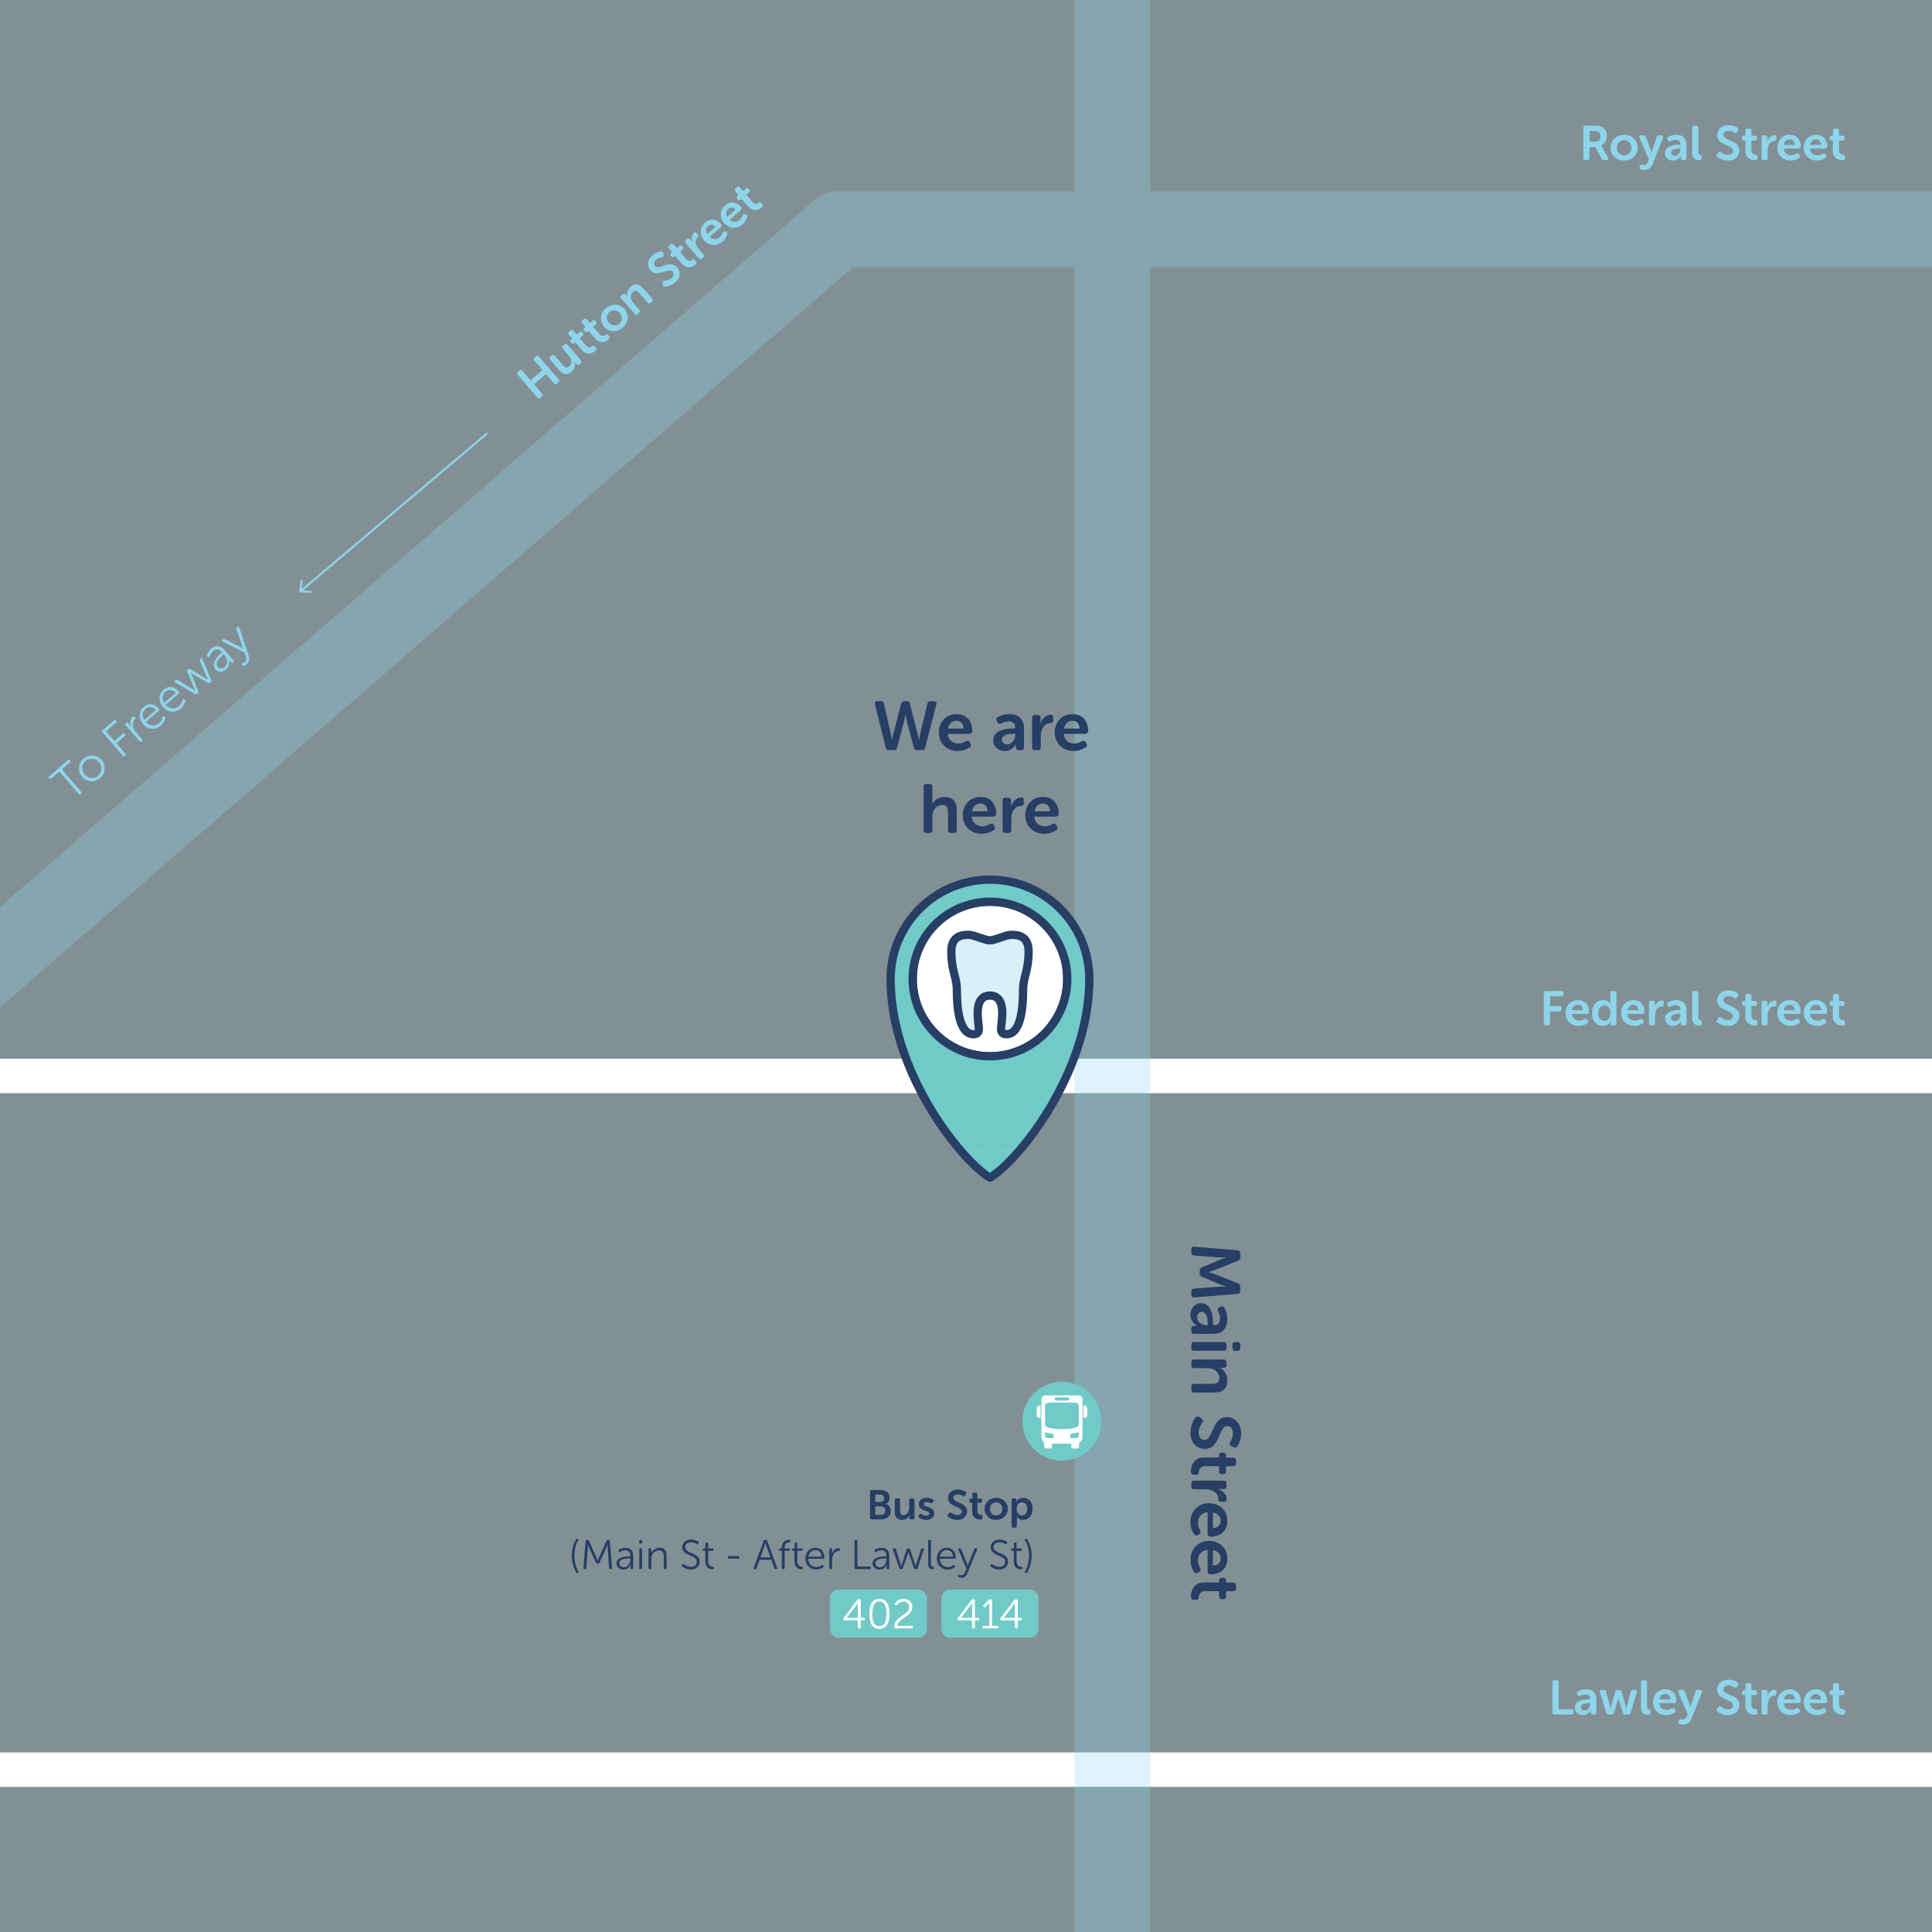 <?xml version="1.0" encoding="UTF-8"?>
<svg id="Icons" xmlns="http://www.w3.org/2000/svg" viewBox="0 0 2800 2800">
  <rect x="0" y="0" width="2800" height="2800" fill="#808080" stroke="none"/>
  <defs>
    <style>
      .cls-1 {
        opacity: .2;
      }

      .cls-1, .cls-2, .cls-3 {
        fill: #8ed5eb;
      }

      .cls-2 {
        opacity: .3;
      }

      .cls-4 {
        stroke: #fff;
        stroke-miterlimit: 10;
        stroke-width: 50px;
      }

      .cls-4, .cls-5, .cls-6 {
        fill: none;
      }

      .cls-7, .cls-8 {
        fill: #fff;
      }

      .cls-5, .cls-8 {
        stroke: #273e65;
        stroke-width: 12px;
      }

      .cls-5, .cls-8, .cls-6 {
        stroke-linecap: round;
        stroke-linejoin: round;
      }

      .cls-9 {
        fill: #71cac8;
      }

      .cls-10 {
        fill: #9fdbed;
        opacity: .4;
      }

      .cls-6 {
        stroke: #8ed5eb;
        stroke-width: 3px;
      }

      .cls-11 {
        fill: #273e65;
      }
    </style>
  </defs>
  <rect class="cls-1" width="2800" height="2800"/>
  <line class="cls-4" x1="-68.38" y1="1559.29" x2="2881.38" y2="1559.29"/>
  <line class="cls-4" x1="-88.9" y1="2564.7" x2="2860.86" y2="2564.7"/>
  <path class="cls-2" d="M2881.38,277.08h-1214.38V-109.16c0-30.38-24.62-55-55-55s-55,24.62-55,55v386.24h-341.25c-13.25,0-26.05,4.78-36.05,13.46L-124.95,1422.9c-22.94,19.91-25.4,54.65-5.49,77.59,10.88,12.53,26.18,18.95,41.56,18.95,12.78,0,25.62-4.43,36.03-13.46L1236.29,387.08h320.71v2521.22c0,30.38,24.62,55,55,55s55-24.62,55-55V387.08h1214.38c30.38,0,55-24.62,55-55s-24.62-55-55-55Z"/>
  <g>
    <path class="cls-11" d="M1793.52,1811.91c2.67.33,4,1.77,4,4.3v6.3c0,2.33-1.13,3.9-3.4,4.7l-31.7,12.7c-1.07.4-2.2.82-3.4,1.25-1.2.43-2.33.82-3.4,1.15l-3.6,1.2v.2c1.2.33,2.4.7,3.6,1.1,1.06.33,2.2.71,3.4,1.15,1.2.43,2.33.85,3.4,1.25l31.7,12.7c2.27.8,3.4,2.4,3.4,4.8v6.2c0,2.67-1.33,4.1-4,4.3l-62.7,5.1c-2.87.2-4.3-1.13-4.3-4v-4.5c0-2.67,1.33-4.1,4-4.3l35.7-2.7c1.13-.13,2.35-.2,3.65-.2h3.65c1.27,0,2.5.03,3.7.1v-.2c-1.4-.47-2.73-.9-4-1.3-1.13-.4-2.33-.82-3.6-1.25-1.27-.43-2.4-.85-3.4-1.25l-24.2-10.3c-2.2-.8-3.3-2.37-3.3-4.7v-4.2c0-2.4,1.1-4,3.3-4.8l24.2-10.2c1-.4,2.15-.83,3.45-1.3,1.3-.47,2.52-.9,3.65-1.3,1.33-.47,2.67-.9,4-1.3v-.2c-1.27.07-2.53.1-3.8.1-1.13,0-2.35-.02-3.65-.05-1.3-.03-2.52-.08-3.65-.15l-35.7-2.7c-2.67-.2-4-1.63-4-4.3v-4.5c0-2.87,1.43-4.2,4.3-4l62.7,5.1Z"/>
    <path class="cls-11" d="M1740.62,1888.61c2.46,0,4.62.46,6.45,1.4,1.83.93,3.4,2.2,4.7,3.8,1.3,1.6,2.35,3.42,3.15,5.45.8,2.03,1.43,4.15,1.9,6.35.47,2.2.78,4.4.95,6.6.17,2.2.25,4.27.25,6.2v2.1h1.2c3.33,0,5.67-.93,7-2.8,1.33-1.87,2-4.1,2-6.7,0-2.13-.32-4.13-.95-6-.63-1.87-1.28-3.4-1.95-4.6-1.13-2.6-.57-4.47,1.7-5.6l1.9-1c2.47-1.27,4.33-.73,5.6,1.6.87,1.67,1.78,3.92,2.75,6.75.97,2.83,1.45,6.15,1.45,9.95,0,6.67-1.77,11.85-5.3,15.55s-8.53,5.55-15,5.55h-27.7c-2.8,0-4.2-1.4-4.2-4.2v-3.4c0-2.73,1.4-4.1,4.2-4.1h2c.8,0,1.33.03,1.6.1.27,0,.47.03.6.1v-.2c-1.8-1-3.4-2.27-4.8-3.8-1.2-1.33-2.3-3-3.3-5s-1.5-4.4-1.5-7.2c0-2.33.37-4.52,1.1-6.55.73-2.03,1.77-3.82,3.1-5.35,1.33-1.54,2.93-2.75,4.8-3.65,1.87-.9,3.97-1.35,6.3-1.35ZM1741.72,1901.21c-1.73,0-3.29.65-4.65,1.95-1.37,1.3-2.05,3.22-2.05,5.75,0,1.8.4,3.42,1.2,4.85.8,1.43,1.85,2.65,3.15,3.65,1.3,1,2.75,1.78,4.35,2.35,1.6.57,3.17.85,4.7.85h1.9v-2.1c0-1.6-.1-3.4-.3-5.4s-.6-3.88-1.2-5.65c-.6-1.77-1.47-3.25-2.6-4.45-1.13-1.2-2.63-1.8-4.5-1.8Z"/>
    <path class="cls-11" d="M1773.32,1945.01c2.8,0,4.2,1.37,4.2,4.1v4.4c0,2.73-1.4,4.1-4.2,4.1h-42.6c-2.8,0-4.2-1.37-4.2-4.1v-4.4c0-2.73,1.4-4.1,4.2-4.1h42.6ZM1786.22,1949.11c0-2.73,1.37-4.1,4.1-4.1h3c2.8,0,4.2,1.37,4.2,4.1v4.4c0,2.8-1.4,4.2-4.2,4.2h-3c-2.73,0-4.1-1.4-4.1-4.2v-4.4Z"/>
    <path class="cls-11" d="M1773.32,1970.21c2.8,0,4.2,1.37,4.2,4.1v3.9c0,2.73-1.4,4.1-4.2,4.1h-3.1c-.33,0-.63-.02-.9-.05-.27-.03-.5-.05-.7-.05-.27-.07-.5-.1-.7-.1v.2c1.07.53,2.23,1.3,3.5,2.3,1.27,1,2.43,2.23,3.5,3.7,1.07,1.46,1.97,3.2,2.7,5.2.73,2,1.1,4.3,1.1,6.9,0,5.67-1.54,10.05-4.6,13.15-3.07,3.1-8,4.65-14.8,4.65h-28.6c-2.8,0-4.2-1.4-4.2-4.2v-4.3c0-2.8,1.4-4.2,4.2-4.2h26c3.13,0,5.65-.53,7.55-1.6,1.9-1.07,2.85-3.2,2.85-6.4,0-2.27-.44-4.3-1.3-6.1-.87-1.8-2.07-3.33-3.6-4.6-1.54-1.27-3.32-2.25-5.35-2.95-2.04-.7-4.19-1.05-6.45-1.05h-19.7c-2.8,0-4.2-1.37-4.2-4.1v-4.4c0-2.73,1.4-4.1,4.2-4.1h42.6Z"/>
    <path class="cls-11" d="M1732.52,2054.51c.73-.8,1.55-1.35,2.45-1.65s2.02.05,3.35,1.05l3.2,2.2c1.13.8,1.75,1.65,1.85,2.55.1.9-.22,1.98-.95,3.25-.4.6-.9,1.35-1.5,2.25-.6.9-1.17,1.97-1.7,3.2-.54,1.23-1,2.6-1.4,4.1s-.6,3.12-.6,4.85c0,3.33.75,5.93,2.25,7.8,1.5,1.87,3.45,2.8,5.85,2.8,2.27,0,4.13-.82,5.6-2.45,1.47-1.63,2.8-3.68,4-6.15,1.2-2.47,2.4-5.12,3.6-7.95,1.2-2.83,2.63-5.48,4.3-7.95,1.67-2.47,3.72-4.52,6.15-6.15,2.43-1.63,5.48-2.45,9.15-2.45,3.13,0,5.96.62,8.5,1.85,2.53,1.23,4.7,2.92,6.5,5.05,1.8,2.13,3.18,4.65,4.15,7.55.97,2.9,1.45,6.05,1.45,9.45,0,2.07-.18,4.05-.55,5.95-.37,1.9-.82,3.63-1.35,5.2-.53,1.57-1.12,2.97-1.75,4.2-.63,1.23-1.22,2.22-1.75,2.95-1.53,2.13-3.43,2.57-5.7,1.3l-3.3-1.8c-1.47-.73-2.2-1.6-2.2-2.6s.27-2.03.8-3.1c.87-1.47,1.73-3.18,2.6-5.15.87-1.97,1.3-4.35,1.3-7.15,0-3.33-.73-5.97-2.2-7.9-1.47-1.93-3.4-2.9-5.8-2.9-2.2,0-4.02.82-5.45,2.45-1.44,1.63-2.72,3.68-3.85,6.15-1.13,2.47-2.28,5.12-3.45,7.95-1.17,2.83-2.58,5.48-4.25,7.95-1.67,2.46-3.73,4.52-6.2,6.15-2.47,1.63-5.57,2.45-9.3,2.45-2.87,0-5.58-.53-8.15-1.6-2.57-1.07-4.8-2.6-6.7-4.6s-3.4-4.45-4.5-7.35c-1.1-2.9-1.65-6.22-1.65-9.95,0-2.53.25-4.93.75-7.2.5-2.27,1.12-4.33,1.85-6.2.73-1.87,1.52-3.52,2.35-4.95.83-1.43,1.58-2.58,2.25-3.45Z"/>
    <path class="cls-11" d="M1766.72,2112.21v-2.7c0-2.73,1.4-4.1,4.2-4.1h1.7c2.8,0,4.2,1.4,4.2,4.2v2.9h10.4c2.8,0,4.2,1.4,4.2,4.2v4c0,2.8-1.4,4.2-4.2,4.2h-10.4v7.4c0,2.8-1.4,4.2-4.2,4.2h-1.7c-2.8,0-4.2-1.37-4.2-4.1v-7.5h-19.8c-1.93,0-3.48.27-4.65.8-1.17.53-2.1,1.2-2.8,2-.7.8-1.2,1.68-1.5,2.65-.3.97-.48,1.88-.55,2.75-.13,1.53-.5,2.62-1.1,3.25-.6.63-1.6.95-3,.95h-3.1c-1.54,0-2.62-.43-3.25-1.3-.63-.87-.95-2.17-.95-3.9,0-2.27.33-4.58,1-6.95.67-2.37,1.73-4.5,3.2-6.4,1.46-1.9,3.38-3.47,5.75-4.7,2.37-1.23,5.28-1.85,8.75-1.85h22Z"/>
    <path class="cls-11" d="M1773.32,2145.81c2.8,0,4.2,1.37,4.2,4.1v3.9c0,2.8-1.4,4.2-4.2,4.2h-4.8c-.53,0-1-.02-1.4-.05-.4-.03-.77-.08-1.1-.15-.33-.07-.67-.1-1-.1v.2c1.53.46,3.07,1.17,4.6,2.1,1.53.93,2.92,2.05,4.15,3.35,1.23,1.3,2.23,2.73,3,4.3.77,1.57,1.15,3.25,1.15,5.05,0,1.4-.35,2.38-1.05,2.95-.7.57-1.75.85-3.15.85h-3.9c-2.8,0-4.2-1.43-4.2-4.3,0-2.33-.54-4.37-1.6-6.1-1.07-1.73-2.47-3.17-4.2-4.3-1.73-1.13-3.7-1.98-5.9-2.55-2.2-.57-4.47-.85-6.8-.85h-16.4c-2.8,0-4.2-1.37-4.2-4.1v-4.4c0-2.73,1.4-4.1,4.2-4.1h42.6Z"/>
    <path class="cls-11" d="M1752.02,2178.61c3.93,0,7.53.63,10.8,1.9,3.27,1.27,6.08,3.03,8.45,5.3,2.37,2.27,4.2,5,5.5,8.2,1.3,3.2,1.95,6.7,1.95,10.5,0,3.6-.62,6.82-1.85,9.65-1.23,2.83-2.92,5.2-5.05,7.1-2.13,1.9-4.7,3.35-7.7,4.35s-6.23,1.5-9.7,1.5c-1.13,0-2.13-.42-3-1.25-.87-.83-1.3-1.88-1.3-3.15v-31.1c-2.33.2-4.37.75-6.1,1.65-1.73.9-3.18,2.03-4.35,3.4-1.17,1.37-2.05,2.93-2.65,4.7-.6,1.77-.9,3.62-.9,5.55,0,2.33.37,4.45,1.1,6.35.73,1.9,1.46,3.45,2.2,4.65.6,1.27.8,2.35.6,3.25s-.87,1.68-2,2.35l-2,1.2c-2.4,1.27-4.27.8-5.6-1.4-1.07-1.67-2.18-3.97-3.35-6.9-1.17-2.93-1.75-6.4-1.75-10.4,0-4.2.72-8,2.15-11.4,1.43-3.4,3.37-6.28,5.8-8.65,2.43-2.37,5.27-4.18,8.5-5.45,3.23-1.27,6.65-1.9,10.25-1.9ZM1757.82,2214.51c3.6-.13,6.38-1.15,8.35-3.05,1.97-1.9,2.95-4.32,2.95-7.25,0-3.27-1.04-5.98-3.1-8.15-2.07-2.17-4.8-3.55-8.2-4.15v22.6Z"/>
    <path class="cls-11" d="M1752.02,2233.21c3.93,0,7.53.63,10.8,1.9,3.27,1.27,6.08,3.03,8.45,5.3,2.37,2.27,4.2,5,5.5,8.2,1.3,3.2,1.95,6.7,1.95,10.5,0,3.6-.62,6.82-1.85,9.65-1.23,2.83-2.92,5.2-5.05,7.1-2.13,1.9-4.7,3.35-7.7,4.35s-6.23,1.5-9.7,1.5c-1.13,0-2.13-.42-3-1.25-.87-.83-1.3-1.88-1.3-3.15v-31.1c-2.33.2-4.37.75-6.1,1.65-1.73.9-3.18,2.03-4.35,3.4-1.17,1.37-2.05,2.93-2.65,4.7-.6,1.77-.9,3.62-.9,5.55,0,2.33.37,4.45,1.1,6.35.73,1.9,1.46,3.45,2.2,4.65.6,1.27.8,2.35.6,3.25s-.87,1.68-2,2.35l-2,1.2c-2.4,1.27-4.27.8-5.6-1.4-1.07-1.67-2.18-3.97-3.35-6.9-1.17-2.93-1.75-6.4-1.75-10.4,0-4.2.72-8,2.15-11.4,1.43-3.4,3.37-6.28,5.8-8.65,2.43-2.37,5.27-4.18,8.5-5.45,3.23-1.27,6.65-1.9,10.25-1.9ZM1757.82,2269.11c3.6-.13,6.38-1.15,8.35-3.05,1.97-1.9,2.95-4.32,2.95-7.25,0-3.27-1.04-5.98-3.1-8.15-2.07-2.17-4.8-3.55-8.2-4.15v22.6Z"/>
    <path class="cls-11" d="M1766.72,2293.41v-2.7c0-2.73,1.4-4.1,4.2-4.1h1.7c2.8,0,4.2,1.4,4.2,4.2v2.9h10.4c2.8,0,4.2,1.4,4.2,4.2v4c0,2.8-1.4,4.2-4.2,4.2h-10.4v7.4c0,2.8-1.4,4.2-4.2,4.2h-1.7c-2.8,0-4.2-1.37-4.2-4.1v-7.5h-19.8c-1.93,0-3.48.27-4.65.8-1.17.53-2.1,1.2-2.8,2-.7.8-1.2,1.68-1.5,2.65-.3.97-.48,1.88-.55,2.75-.13,1.53-.5,2.62-1.1,3.25-.6.63-1.6.95-3,.95h-3.1c-1.54,0-2.62-.43-3.25-1.3-.63-.87-.95-2.17-.95-3.9,0-2.27.33-4.58,1-6.95.67-2.37,1.73-4.5,3.2-6.4,1.46-1.9,3.38-3.47,5.75-4.7,2.37-1.23,5.28-1.85,8.75-1.85h22Z"/>
  </g>
  <g>
    <path class="cls-11" d="M1267.99,1020.78c-.33-1.4-.2-2.52.4-3.35.6-.83,1.67-1.25,3.2-1.25h5c2.4,0,3.9,1.23,4.5,3.7l10.3,45.4c.2,1,.37,1.95.5,2.85.13.9.27,1.72.4,2.45.13.8.2,1.53.2,2.2h.2c.07-.67.17-1.4.3-2.2.2-1.47.6-3.23,1.2-5.3l11.8-45.5c.67-2.4,2.23-3.6,4.7-3.6h3.4c2.47,0,3.97,1.2,4.5,3.6l11.7,45.5c.27,1.07.5,2.03.7,2.9.2.87.37,1.67.5,2.4.13.8.23,1.53.3,2.2h.2c.07-.67.17-1.4.3-2.2.13-.73.25-1.55.35-2.45.1-.9.28-1.85.55-2.85l10.9-45.4c.47-2.47,2-3.7,4.6-3.7h4.7c1.53,0,2.62.42,3.25,1.25.63.83.78,1.95.45,3.35l-16.3,62.9c-.67,2.33-2.23,3.5-4.7,3.5h-7.1c-2.47,0-4-1.2-4.6-3.6l-10.1-38.4c-.6-2.33-1.07-4.47-1.4-6.4-.2-1-.37-1.97-.5-2.9h-.3c-.13.93-.3,1.9-.5,2.9-.13.93-.32,1.95-.55,3.05-.23,1.1-.48,2.22-.75,3.35l-10.2,38.4c-.6,2.4-2.13,3.6-4.6,3.6h-7.2c-2.47,0-4-1.2-4.6-3.6l-15.7-62.8Z"/>
    <path class="cls-11" d="M1360.59,1061.68c0-3.93.63-7.53,1.9-10.8,1.27-3.27,3.03-6.08,5.3-8.45,2.27-2.37,5-4.2,8.2-5.5,3.2-1.3,6.7-1.95,10.5-1.95,3.6,0,6.82.62,9.65,1.85,2.83,1.23,5.2,2.92,7.1,5.05,1.9,2.13,3.35,4.7,4.35,7.7s1.5,6.23,1.5,9.7c0,1.13-.42,2.13-1.25,3-.83.87-1.88,1.3-3.15,1.3h-31.1c.2,2.33.75,4.37,1.65,6.1.9,1.73,2.03,3.18,3.4,4.35,1.37,1.17,2.93,2.05,4.7,2.65,1.77.6,3.62.9,5.55.9,2.33,0,4.45-.37,6.35-1.1,1.9-.73,3.45-1.47,4.65-2.2,1.27-.6,2.35-.8,3.25-.6s1.68.87,2.35,2l1.2,2c1.27,2.4.8,4.27-1.4,5.6-1.67,1.07-3.97,2.18-6.9,3.35-2.93,1.17-6.4,1.75-10.4,1.75-4.2,0-8-.72-11.4-2.15-3.4-1.43-6.28-3.37-8.65-5.8-2.37-2.43-4.18-5.27-5.45-8.5-1.27-3.23-1.9-6.65-1.9-10.25ZM1396.49,1055.88c-.13-3.6-1.15-6.38-3.05-8.35-1.9-1.97-4.32-2.95-7.25-2.95-3.27,0-5.98,1.03-8.15,3.1-2.17,2.07-3.55,4.8-4.15,8.2h22.6Z"/>
    <path class="cls-11" d="M1439.39,1073.08c0-2.47.46-4.62,1.4-6.45.93-1.83,2.2-3.4,3.8-4.7,1.6-1.3,3.42-2.35,5.45-3.15,2.03-.8,4.15-1.43,6.35-1.9,2.2-.47,4.4-.78,6.6-.95,2.2-.17,4.27-.25,6.2-.25h2.1v-1.2c0-3.33-.93-5.67-2.8-7-1.87-1.33-4.1-2-6.7-2-2.13,0-4.13.32-6,.95-1.87.63-3.4,1.28-4.6,1.95-2.6,1.13-4.47.57-5.6-1.7l-1-1.9c-1.27-2.47-.73-4.33,1.6-5.6,1.67-.87,3.92-1.78,6.75-2.75,2.83-.97,6.15-1.45,9.95-1.45,6.67,0,11.85,1.77,15.55,5.3,3.7,3.53,5.55,8.53,5.55,15v27.7c0,2.8-1.4,4.2-4.2,4.2h-3.4c-2.73,0-4.1-1.4-4.1-4.2v-2c0-.8.03-1.33.1-1.6,0-.27.03-.47.1-.6h-.2c-1,1.8-2.27,3.4-3.8,4.8-1.33,1.2-3,2.3-5,3.3s-4.4,1.5-7.2,1.5c-2.33,0-4.52-.37-6.55-1.1-2.03-.73-3.82-1.77-5.35-3.1-1.54-1.33-2.75-2.93-3.65-4.8-.9-1.87-1.35-3.97-1.35-6.3ZM1451.99,1071.98c0,1.73.65,3.28,1.95,4.65,1.3,1.37,3.22,2.05,5.75,2.05,1.8,0,3.42-.4,4.85-1.2,1.43-.8,2.65-1.85,3.65-3.15,1-1.3,1.78-2.75,2.35-4.35.57-1.6.85-3.17.85-4.7v-1.9h-2.1c-1.6,0-3.4.1-5.4.3s-3.88.6-5.65,1.2c-1.77.6-3.25,1.47-4.45,2.6-1.2,1.13-1.8,2.63-1.8,4.5Z"/>
    <path class="cls-11" d="M1495.79,1040.38c0-2.8,1.37-4.2,4.1-4.2h3.9c2.8,0,4.2,1.4,4.2,4.2v4.8c0,.53-.02,1-.05,1.4-.03.4-.08.77-.15,1.1-.07.33-.1.67-.1,1h.2c.46-1.53,1.17-3.07,2.1-4.6.93-1.53,2.05-2.92,3.35-4.15,1.3-1.23,2.73-2.23,4.3-3,1.57-.77,3.25-1.15,5.05-1.15,1.4,0,2.38.35,2.95,1.05.57.7.85,1.75.85,3.15v3.9c0,2.8-1.43,4.2-4.3,4.2-2.33,0-4.37.53-6.1,1.6-1.73,1.07-3.17,2.47-4.3,4.2-1.13,1.73-1.98,3.7-2.55,5.9-.57,2.2-.85,4.47-.85,6.8v16.4c0,2.8-1.37,4.2-4.1,4.2h-4.4c-2.73,0-4.1-1.4-4.1-4.2v-42.6Z"/>
    <path class="cls-11" d="M1528.59,1061.68c0-3.93.63-7.53,1.9-10.8,1.27-3.27,3.03-6.08,5.3-8.45,2.27-2.37,5-4.2,8.2-5.5,3.2-1.3,6.7-1.95,10.5-1.95,3.6,0,6.82.62,9.65,1.85,2.83,1.23,5.2,2.92,7.1,5.05,1.9,2.13,3.35,4.7,4.35,7.7s1.5,6.23,1.5,9.7c0,1.13-.42,2.13-1.25,3-.83.87-1.88,1.3-3.15,1.3h-31.1c.2,2.33.75,4.37,1.65,6.1.9,1.73,2.03,3.18,3.4,4.35,1.37,1.17,2.93,2.05,4.7,2.65,1.77.6,3.62.9,5.55.9,2.33,0,4.45-.37,6.35-1.1,1.9-.73,3.45-1.47,4.65-2.2,1.27-.6,2.35-.8,3.25-.6s1.68.87,2.35,2l1.2,2c1.27,2.4.8,4.27-1.4,5.6-1.67,1.07-3.97,2.18-6.9,3.35-2.93,1.17-6.4,1.75-10.4,1.75-4.2,0-8-.72-11.4-2.15-3.4-1.43-6.28-3.37-8.65-5.8-2.37-2.43-4.18-5.27-5.45-8.5-1.27-3.23-1.9-6.65-1.9-10.25ZM1564.49,1055.88c-.13-3.6-1.15-6.38-3.05-8.35-1.9-1.97-4.32-2.95-7.25-2.95-3.27,0-5.98,1.03-8.15,3.1-2.17,2.07-3.55,4.8-4.15,8.2h22.6Z"/>
    <path class="cls-11" d="M1338.54,1140.38c0-2.8,1.4-4.2,4.2-4.2h4.3c2.8,0,4.2,1.4,4.2,4.2v20.6c0,.67-.02,1.25-.05,1.75-.03.5-.08.95-.15,1.35-.07.47-.1.87-.1,1.2h.2c.6-1.2,1.45-2.42,2.55-3.65,1.1-1.23,2.4-2.35,3.9-3.35s3.2-1.8,5.1-2.4c1.9-.6,3.95-.9,6.15-.9,5.67,0,10.05,1.53,13.15,4.6,3.1,3.07,4.65,8,4.65,14.8v28.6c0,2.8-1.4,4.2-4.2,4.2h-4.3c-2.8,0-4.2-1.4-4.2-4.2v-26c0-3.13-.53-5.65-1.6-7.55s-3.2-2.85-6.4-2.85c-2.2,0-4.22.43-6.05,1.3-1.83.87-3.38,2.05-4.65,3.55-1.27,1.5-2.25,3.28-2.95,5.35-.7,2.07-1.05,4.3-1.05,6.7v19.5c0,2.8-1.4,4.2-4.2,4.2h-4.3c-2.8,0-4.2-1.4-4.2-4.2v-62.6Z"/>
    <path class="cls-11" d="M1395.34,1181.68c0-3.93.63-7.53,1.9-10.8,1.27-3.27,3.03-6.08,5.3-8.45,2.27-2.37,5-4.2,8.2-5.5,3.2-1.3,6.7-1.95,10.5-1.95,3.6,0,6.82.62,9.65,1.85,2.83,1.23,5.2,2.92,7.1,5.05,1.9,2.13,3.35,4.7,4.35,7.7s1.5,6.23,1.5,9.7c0,1.13-.42,2.13-1.25,3-.83.87-1.88,1.3-3.15,1.3h-31.1c.2,2.33.75,4.37,1.65,6.1.9,1.73,2.03,3.18,3.4,4.35,1.37,1.17,2.93,2.05,4.7,2.65,1.77.6,3.62.9,5.55.9,2.33,0,4.45-.37,6.35-1.1,1.9-.73,3.45-1.47,4.65-2.2,1.27-.6,2.35-.8,3.25-.6s1.68.87,2.35,2l1.2,2c1.27,2.4.8,4.27-1.4,5.6-1.67,1.07-3.97,2.18-6.9,3.35-2.93,1.17-6.4,1.75-10.4,1.75-4.2,0-8-.72-11.4-2.15-3.4-1.43-6.28-3.37-8.65-5.8-2.37-2.43-4.18-5.27-5.45-8.5-1.27-3.23-1.9-6.65-1.9-10.25ZM1431.24,1175.88c-.13-3.6-1.15-6.38-3.05-8.35-1.9-1.97-4.32-2.95-7.25-2.95-3.27,0-5.98,1.03-8.15,3.1-2.17,2.07-3.55,4.8-4.15,8.2h22.6Z"/>
    <path class="cls-11" d="M1453.04,1160.38c0-2.8,1.37-4.2,4.1-4.2h3.9c2.8,0,4.2,1.4,4.2,4.2v4.8c0,.53-.02,1-.05,1.4-.03.4-.08.77-.15,1.1-.07.33-.1.67-.1,1h.2c.46-1.53,1.17-3.07,2.1-4.6.93-1.53,2.05-2.92,3.35-4.15,1.3-1.23,2.73-2.23,4.3-3,1.57-.77,3.25-1.15,5.05-1.15,1.4,0,2.38.35,2.95,1.05.57.7.85,1.75.85,3.15v3.9c0,2.8-1.43,4.2-4.3,4.2-2.33,0-4.37.53-6.1,1.6-1.73,1.07-3.17,2.47-4.3,4.2-1.13,1.73-1.98,3.7-2.55,5.9-.57,2.2-.85,4.47-.85,6.8v16.4c0,2.8-1.37,4.2-4.1,4.2h-4.4c-2.73,0-4.1-1.4-4.1-4.2v-42.6Z"/>
    <path class="cls-11" d="M1485.84,1181.68c0-3.93.63-7.53,1.9-10.8,1.27-3.27,3.03-6.08,5.3-8.45,2.27-2.37,5-4.2,8.2-5.5,3.2-1.3,6.7-1.95,10.5-1.95,3.6,0,6.82.62,9.65,1.85,2.83,1.23,5.2,2.92,7.1,5.05,1.9,2.13,3.35,4.7,4.35,7.7s1.5,6.23,1.5,9.7c0,1.13-.42,2.13-1.25,3-.83.87-1.88,1.3-3.15,1.3h-31.1c.2,2.33.75,4.37,1.65,6.1.9,1.73,2.03,3.18,3.4,4.35,1.37,1.17,2.93,2.05,4.7,2.65,1.77.6,3.62.9,5.55.9,2.33,0,4.45-.37,6.35-1.1,1.9-.73,3.45-1.47,4.65-2.2,1.27-.6,2.35-.8,3.25-.6s1.68.87,2.35,2l1.2,2c1.27,2.4.8,4.27-1.4,5.6-1.67,1.07-3.97,2.18-6.9,3.35-2.93,1.17-6.4,1.75-10.4,1.75-4.2,0-8-.72-11.4-2.15-3.4-1.43-6.28-3.37-8.65-5.8-2.37-2.43-4.18-5.27-5.45-8.5-1.27-3.23-1.9-6.65-1.9-10.25ZM1521.74,1175.88c-.13-3.6-1.15-6.38-3.05-8.35-1.9-1.97-4.32-2.95-7.25-2.95-3.27,0-5.98,1.03-8.15,3.1-2.17,2.07-3.55,4.8-4.15,8.2h22.6Z"/>
  </g>
  <g>
    <path class="cls-3" d="M2249.94,2438.07c0-1.96.96-2.94,2.87-2.94h3.22c1.91,0,2.87.98,2.87,2.94v39.06h18.55c1.96,0,2.94.95,2.94,2.84v1.94c0,1.94-.98,2.91-2.94,2.91h-24.64c-1.91,0-2.87-.98-2.87-2.94v-43.82Z"/>
    <path class="cls-3" d="M2282.35,2474.96c0-1.73.33-3.23.98-4.51.65-1.28,1.54-2.38,2.66-3.29s2.39-1.64,3.81-2.21c1.42-.56,2.91-1,4.45-1.33,1.54-.33,3.08-.55,4.62-.67,1.54-.12,2.99-.17,4.34-.17h1.47v-.84c0-2.33-.65-3.97-1.96-4.9-1.31-.93-2.87-1.4-4.69-1.4-1.49,0-2.89.22-4.2.67-1.31.44-2.38.9-3.22,1.36-1.82.79-3.13.4-3.92-1.19l-.7-1.33c-.89-1.73-.51-3.03,1.12-3.92,1.17-.61,2.74-1.25,4.72-1.92,1.98-.68,4.3-1.02,6.96-1.02,4.67,0,8.29,1.24,10.88,3.71,2.59,2.47,3.89,5.97,3.89,10.5v19.39c0,1.96-.98,2.94-2.94,2.94h-2.38c-1.91,0-2.87-.98-2.87-2.94v-1.4c0-.56.02-.93.07-1.12,0-.19.02-.33.07-.42h-.14c-.7,1.26-1.59,2.38-2.66,3.36-.93.84-2.1,1.61-3.5,2.31-1.4.7-3.08,1.05-5.04,1.05-1.63,0-3.16-.26-4.58-.77-1.42-.51-2.67-1.24-3.75-2.17-1.07-.93-1.92-2.05-2.55-3.36-.63-1.31-.95-2.78-.95-4.41ZM2291.17,2474.19c0,1.21.46,2.3,1.37,3.25.91.96,2.25,1.43,4.02,1.43,1.26,0,2.39-.28,3.4-.84,1-.56,1.85-1.29,2.55-2.21.7-.91,1.25-1.92,1.65-3.04.4-1.12.59-2.22.59-3.29v-1.33h-1.47c-1.12,0-2.38.07-3.78.21-1.4.14-2.72.42-3.96.84-1.24.42-2.28,1.03-3.12,1.82-.84.79-1.26,1.84-1.26,3.15Z"/>
    <path class="cls-3" d="M2318.68,2452.42c-.28-.98-.2-1.77.25-2.38.44-.61,1.18-.91,2.21-.91h3.36c1.77,0,2.82.86,3.15,2.59l5.74,20.86c.09.51.17.98.25,1.4.07.42.15.82.25,1.19.09.42.16.82.21,1.19h.14c.05-.37.12-.77.21-1.19.09-.37.17-.77.25-1.19s.17-.89.31-1.4l6.02-20.86c.33-1.68,1.4-2.52,3.22-2.52h2.66c1.73,0,2.8.84,3.22,2.52l5.95,20.86c.14.51.25.98.32,1.4.07.42.15.82.25,1.19.09.42.16.82.21,1.19h.14c.05-.37.12-.77.21-1.19.09-.37.17-.77.25-1.19s.17-.89.31-1.4l5.67-20.86c.42-1.73,1.49-2.59,3.22-2.59h3.22c1.07,0,1.82.3,2.24.91.42.61.49,1.4.21,2.38l-9.17,29.96c-.47,1.63-1.56,2.45-3.29,2.45h-4.69c-1.77,0-2.87-.84-3.29-2.52l-5.39-17.85c-.14-.47-.26-.93-.35-1.4-.09-.47-.19-.89-.28-1.26-.09-.42-.16-.82-.21-1.19h-.14c-.09.37-.19.77-.28,1.19-.09.37-.19.79-.28,1.26-.09.47-.21.93-.35,1.4l-5.39,17.85c-.42,1.68-1.49,2.52-3.22,2.52h-4.83c-1.68,0-2.75-.82-3.22-2.45l-9.24-29.96Z"/>
    <path class="cls-3" d="M2378.18,2438.07c0-1.96.96-2.94,2.87-2.94h3.08c1.91,0,2.87.98,2.87,2.94v34.93c0,.89.08,1.6.25,2.14.16.54.38.96.67,1.26.28.3.58.51.91.63.33.12.65.2.98.25.65.09,1.18.34,1.58.73.4.4.59.99.59,1.79v2.38c0,.93-.22,1.67-.67,2.21-.44.54-1.2.81-2.27.81-1.21,0-2.45-.12-3.71-.35-1.26-.23-2.43-.75-3.5-1.54-1.07-.79-1.95-1.95-2.62-3.46-.68-1.52-1.02-3.56-1.02-6.12v-35.63Z"/>
    <path class="cls-3" d="M2395.61,2466.98c0-2.75.44-5.27,1.33-7.56.89-2.29,2.12-4.26,3.71-5.92,1.59-1.66,3.5-2.94,5.74-3.85,2.24-.91,4.69-1.37,7.35-1.37,2.52,0,4.77.43,6.75,1.29,1.98.86,3.64,2.04,4.97,3.54,1.33,1.49,2.35,3.29,3.04,5.39.7,2.1,1.05,4.36,1.05,6.79,0,.79-.29,1.49-.88,2.1-.58.61-1.32.91-2.21.91h-21.77c.14,1.63.53,3.06,1.16,4.27.63,1.21,1.42,2.23,2.38,3.04.96.82,2.05,1.44,3.29,1.86,1.24.42,2.53.63,3.88.63,1.63,0,3.12-.26,4.45-.77,1.33-.51,2.42-1.03,3.25-1.54.89-.42,1.64-.56,2.28-.42.63.14,1.18.61,1.64,1.4l.84,1.4c.89,1.68.56,2.99-.98,3.92-1.17.75-2.78,1.53-4.83,2.34-2.05.82-4.48,1.22-7.28,1.22-2.94,0-5.6-.5-7.98-1.5-2.38-1-4.4-2.36-6.06-4.06-1.66-1.7-2.93-3.69-3.81-5.95-.89-2.26-1.33-4.66-1.33-7.17ZM2420.74,2462.92c-.09-2.52-.8-4.47-2.13-5.84-1.33-1.38-3.02-2.06-5.08-2.06-2.29,0-4.19.72-5.71,2.17-1.52,1.45-2.49,3.36-2.91,5.74h15.82Z"/>
    <path class="cls-3" d="M2434.67,2491.66c.56-.21,1.14-.25,1.75-.1.33.14.7.28,1.12.42.42.14.89.21,1.4.21,1.31,0,2.45-.48,3.43-1.44.98-.96,1.73-2.06,2.24-3.33l1.33-3.15-13.58-31.71c-.47-1.03-.49-1.86-.07-2.49s1.19-.95,2.31-.95h3.78c1.63,0,2.73.79,3.29,2.38l6.72,18.2c.14.51.29,1.04.46,1.58.16.54.32,1.06.46,1.58.19.56.33,1.12.42,1.68h.14c.09-.56.21-1.1.35-1.61.09-.47.22-.97.38-1.5.16-.54.32-1.06.46-1.58l6.3-18.27c.47-1.63,1.56-2.45,3.29-2.45h3.5c1.07,0,1.83.3,2.28.91.44.61.48,1.42.1,2.45l-14.7,37.66c-.61,1.63-1.38,3.03-2.31,4.2-.93,1.17-1.96,2.13-3.08,2.9-1.12.77-2.32,1.34-3.6,1.72-1.28.37-2.58.56-3.89.56-.98,0-1.89-.12-2.73-.35-.84-.23-1.59-.47-2.24-.7-.84-.33-1.37-.84-1.58-1.54s-.13-1.45.25-2.24l.63-1.54c.37-.79.84-1.29,1.4-1.5Z"/>
    <path class="cls-3" d="M2489.06,2480.63c-.56-.51-.95-1.08-1.16-1.71s.04-1.41.74-2.34l1.54-2.24c.56-.79,1.15-1.22,1.78-1.29.63-.07,1.39.15,2.28.67.42.28.95.63,1.58,1.05s1.38.82,2.24,1.19c.86.37,1.82.7,2.87.98,1.05.28,2.18.42,3.39.42,2.33,0,4.15-.52,5.46-1.57,1.31-1.05,1.96-2.42,1.96-4.1,0-1.59-.57-2.89-1.71-3.92-1.14-1.03-2.58-1.96-4.3-2.8-1.73-.84-3.58-1.68-5.57-2.52-1.98-.84-3.84-1.84-5.57-3.01-1.73-1.17-3.16-2.6-4.3-4.3-1.14-1.7-1.71-3.84-1.71-6.41,0-2.19.43-4.18,1.29-5.95.86-1.77,2.04-3.29,3.54-4.55,1.49-1.26,3.25-2.23,5.29-2.9,2.03-.68,4.23-1.02,6.62-1.02,1.45,0,2.83.13,4.16.39,1.33.26,2.54.57,3.64.94,1.1.37,2.08.78,2.94,1.23s1.55.85,2.07,1.22c1.49,1.07,1.8,2.4.91,3.99l-1.26,2.31c-.51,1.03-1.12,1.54-1.82,1.54s-1.42-.19-2.17-.56c-1.03-.61-2.23-1.21-3.61-1.82-1.38-.61-3.04-.91-5-.91-2.33,0-4.18.51-5.53,1.54-1.35,1.03-2.03,2.38-2.03,4.06,0,1.54.57,2.81,1.71,3.81,1.14,1,2.58,1.9,4.3,2.7,1.73.79,3.58,1.6,5.57,2.42,1.98.82,3.84,1.81,5.56,2.97,1.73,1.17,3.16,2.61,4.31,4.34,1.14,1.73,1.71,3.9,1.71,6.51,0,2.01-.37,3.91-1.12,5.71-.75,1.8-1.82,3.36-3.22,4.69-1.4,1.33-3.12,2.38-5.15,3.15-2.03.77-4.35,1.15-6.96,1.15-1.77,0-3.45-.17-5.04-.52-1.59-.35-3.03-.78-4.34-1.29-1.31-.51-2.46-1.06-3.46-1.65-1-.58-1.81-1.11-2.42-1.58Z"/>
    <path class="cls-3" d="M2529.45,2456.69h-1.89c-1.91,0-2.87-.98-2.87-2.94v-1.19c0-1.96.98-2.94,2.94-2.94h2.03v-7.28c0-1.96.98-2.94,2.94-2.94h2.8c1.96,0,2.94.98,2.94,2.94v7.28h5.18c1.96,0,2.94.98,2.94,2.94v1.19c0,1.96-.96,2.94-2.87,2.94h-5.25v13.86c0,1.35.19,2.44.56,3.25.37.82.84,1.47,1.4,1.96.56.49,1.18.84,1.86,1.05.68.21,1.32.34,1.92.38,1.07.09,1.83.35,2.28.77.44.42.67,1.12.67,2.1v2.17c0,1.07-.3,1.83-.91,2.28-.61.44-1.52.67-2.73.67-1.59,0-3.21-.23-4.87-.7s-3.15-1.21-4.48-2.24c-1.33-1.03-2.43-2.37-3.29-4.03-.86-1.66-1.29-3.7-1.29-6.12v-15.4Z"/>
    <path class="cls-3" d="M2552.97,2452.07c0-1.96.96-2.94,2.87-2.94h2.73c1.96,0,2.94.98,2.94,2.94v3.36c0,.37-.01.7-.04.98-.02.28-.06.54-.11.77-.05.23-.07.47-.07.7h.14c.33-1.07.82-2.15,1.47-3.22.65-1.07,1.44-2.04,2.35-2.91.91-.86,1.91-1.56,3.01-2.1,1.1-.54,2.28-.8,3.54-.8.98,0,1.67.25,2.06.73.4.49.6,1.23.6,2.21v2.73c0,1.96-1,2.94-3.01,2.94-1.63,0-3.06.37-4.27,1.12-1.21.75-2.22,1.73-3.01,2.94-.79,1.21-1.39,2.59-1.79,4.13-.4,1.54-.59,3.13-.59,4.76v11.48c0,1.96-.96,2.94-2.87,2.94h-3.08c-1.91,0-2.87-.98-2.87-2.94v-29.82Z"/>
    <path class="cls-3" d="M2575.93,2466.98c0-2.75.44-5.27,1.33-7.56.89-2.29,2.12-4.26,3.71-5.92,1.59-1.66,3.5-2.94,5.74-3.85,2.24-.91,4.69-1.37,7.35-1.37,2.52,0,4.77.43,6.75,1.29,1.98.86,3.64,2.04,4.97,3.54,1.33,1.49,2.35,3.29,3.04,5.39.7,2.1,1.05,4.36,1.05,6.79,0,.79-.29,1.49-.88,2.1-.58.61-1.32.91-2.21.91h-21.77c.14,1.63.53,3.06,1.16,4.27.63,1.21,1.42,2.23,2.38,3.04.96.82,2.05,1.44,3.29,1.86,1.24.42,2.53.63,3.88.63,1.63,0,3.12-.26,4.45-.77,1.33-.51,2.42-1.03,3.25-1.54.89-.42,1.64-.56,2.28-.42.63.14,1.18.61,1.64,1.4l.84,1.4c.89,1.68.56,2.99-.98,3.92-1.17.75-2.78,1.53-4.83,2.34-2.05.82-4.48,1.22-7.28,1.22-2.94,0-5.6-.5-7.98-1.5-2.38-1-4.4-2.36-6.06-4.06-1.66-1.7-2.93-3.69-3.81-5.95-.89-2.26-1.33-4.66-1.33-7.17ZM2601.06,2462.92c-.09-2.52-.8-4.47-2.13-5.84-1.33-1.38-3.02-2.06-5.08-2.06-2.29,0-4.19.72-5.71,2.17-1.52,1.45-2.49,3.36-2.91,5.74h15.82Z"/>
    <path class="cls-3" d="M2614.15,2466.98c0-2.75.44-5.27,1.33-7.56.89-2.29,2.12-4.26,3.71-5.92,1.59-1.66,3.5-2.94,5.74-3.85,2.24-.91,4.69-1.37,7.35-1.37,2.52,0,4.77.43,6.75,1.29,1.98.86,3.64,2.04,4.97,3.54,1.33,1.49,2.35,3.29,3.04,5.39.7,2.1,1.05,4.36,1.05,6.79,0,.79-.29,1.49-.88,2.1-.58.61-1.32.91-2.21.91h-21.77c.14,1.63.53,3.06,1.16,4.27.63,1.21,1.42,2.23,2.38,3.04.96.82,2.05,1.44,3.29,1.86,1.24.42,2.53.63,3.88.63,1.63,0,3.12-.26,4.45-.77,1.33-.51,2.42-1.03,3.25-1.54.89-.42,1.64-.56,2.28-.42.63.14,1.18.61,1.64,1.4l.84,1.4c.89,1.68.56,2.99-.98,3.92-1.17.75-2.78,1.53-4.83,2.34-2.05.82-4.48,1.22-7.28,1.22-2.94,0-5.6-.5-7.98-1.5-2.38-1-4.4-2.36-6.06-4.06-1.66-1.7-2.93-3.69-3.81-5.95-.89-2.26-1.33-4.66-1.33-7.17ZM2639.28,2462.92c-.09-2.52-.8-4.47-2.13-5.84-1.33-1.38-3.02-2.06-5.08-2.06-2.29,0-4.19.72-5.71,2.17-1.52,1.45-2.49,3.36-2.91,5.74h15.82Z"/>
    <path class="cls-3" d="M2656.29,2456.69h-1.89c-1.91,0-2.87-.98-2.87-2.94v-1.19c0-1.96.98-2.94,2.94-2.94h2.03v-7.28c0-1.96.98-2.94,2.94-2.94h2.8c1.96,0,2.94.98,2.94,2.94v7.28h5.18c1.96,0,2.94.98,2.94,2.94v1.19c0,1.96-.96,2.94-2.87,2.94h-5.25v13.86c0,1.35.19,2.44.56,3.25.37.82.84,1.47,1.4,1.96.56.49,1.18.84,1.86,1.05.68.21,1.32.34,1.92.38,1.07.09,1.83.35,2.28.77.44.42.67,1.12.67,2.1v2.17c0,1.07-.3,1.83-.91,2.28-.61.44-1.52.67-2.73.67-1.59,0-3.21-.23-4.87-.7s-3.15-1.21-4.48-2.24c-1.33-1.03-2.43-2.37-3.29-4.03-.86-1.66-1.29-3.7-1.29-6.12v-15.4Z"/>
  </g>
  <g>
    <path class="cls-3" d="M2237.48,1439.2c0-1.96.96-2.94,2.87-2.94h22.75c1.96,0,2.94.97,2.94,2.91v1.94c0,1.9-.98,2.84-2.94,2.84h-16.66v14.21h13.58c1.96,0,2.94.95,2.94,2.84v1.94c0,1.94-.98,2.91-2.94,2.91h-13.58v17.15c0,1.96-.96,2.94-2.87,2.94h-3.22c-1.91,0-2.87-.98-2.87-2.94v-43.82Z"/>
    <path class="cls-3" d="M2268.98,1468.11c0-2.75.44-5.27,1.33-7.56.89-2.29,2.12-4.26,3.71-5.92,1.59-1.66,3.5-2.94,5.74-3.85,2.24-.91,4.69-1.37,7.35-1.37,2.52,0,4.77.43,6.75,1.29,1.98.86,3.64,2.04,4.97,3.54,1.33,1.49,2.35,3.29,3.04,5.39.7,2.1,1.05,4.36,1.05,6.79,0,.79-.29,1.49-.88,2.1-.58.61-1.32.91-2.21.91h-21.77c.14,1.63.53,3.06,1.16,4.27.63,1.21,1.42,2.23,2.38,3.04.96.82,2.05,1.44,3.29,1.86,1.24.42,2.53.63,3.88.63,1.63,0,3.12-.26,4.45-.77,1.33-.51,2.42-1.03,3.25-1.54.89-.42,1.64-.56,2.28-.42.63.14,1.18.61,1.64,1.4l.84,1.4c.89,1.68.56,2.99-.98,3.92-1.17.75-2.78,1.53-4.83,2.34-2.05.82-4.48,1.22-7.28,1.22-2.94,0-5.6-.5-7.98-1.5-2.38-1-4.4-2.36-6.06-4.06-1.66-1.7-2.93-3.69-3.81-5.95-.89-2.26-1.33-4.66-1.33-7.17ZM2294.11,1464.05c-.09-2.52-.8-4.47-2.13-5.84-1.33-1.38-3.02-2.06-5.08-2.06-2.29,0-4.19.72-5.71,2.17-1.52,1.45-2.49,3.36-2.91,5.74h15.82Z"/>
    <path class="cls-3" d="M2307.27,1468.11c0-2.85.4-5.41,1.19-7.7.79-2.29,1.91-4.25,3.36-5.88,1.45-1.63,3.15-2.89,5.11-3.78,1.96-.89,4.13-1.33,6.51-1.33,1.96,0,3.6.27,4.93.81,1.33.54,2.39,1.13,3.18,1.78.93.75,1.7,1.59,2.31,2.52h.14c-.05-.19-.07-.37-.07-.56-.05-.19-.07-.41-.07-.66v-14.11c0-1.96.96-2.94,2.87-2.94h3.08c1.91,0,2.87.98,2.87,2.94v43.82c0,1.96-.96,2.94-2.87,2.94h-2.59c-1.91,0-2.87-.89-2.87-2.66v-1.4c0-.47.02-.77.07-.91,0-.14.02-.26.07-.35h-.14c-.65,1.17-1.49,2.19-2.52,3.08-.89.79-2.04,1.51-3.46,2.14-1.42.63-3.16.94-5.21.94-2.43,0-4.62-.46-6.58-1.36-1.96-.91-3.63-2.18-5-3.82-1.38-1.63-2.44-3.6-3.19-5.92-.75-2.31-1.12-4.84-1.12-7.59ZM2316.23,1468.14c0,3.4.82,6.11,2.45,8.13,1.63,2.02,3.78,3.04,6.44,3.04,1.17,0,2.29-.22,3.36-.66,1.07-.44,2.03-1.12,2.87-2.02.84-.91,1.5-2.07,2-3.49.49-1.42.74-3.11.74-5.06,0-1.4-.19-2.74-.56-4.05-.37-1.3-.92-2.46-1.64-3.49-.72-1.02-1.65-1.85-2.76-2.48-1.12-.63-2.43-.94-3.92-.94-1.21,0-2.36.25-3.43.73-1.07.49-2.02,1.2-2.83,2.13-.82.93-1.47,2.08-1.96,3.45-.49,1.37-.74,2.94-.74,4.71Z"/>
    <path class="cls-3" d="M2349.41,1468.11c0-2.75.44-5.27,1.33-7.56.89-2.29,2.12-4.26,3.71-5.92,1.59-1.66,3.5-2.94,5.74-3.85,2.24-.91,4.69-1.37,7.35-1.37,2.52,0,4.77.43,6.75,1.29,1.98.86,3.64,2.04,4.97,3.54,1.33,1.49,2.35,3.29,3.04,5.39.7,2.1,1.05,4.36,1.05,6.79,0,.79-.29,1.49-.88,2.1-.58.61-1.32.91-2.21.91h-21.77c.14,1.63.53,3.06,1.16,4.27.63,1.21,1.42,2.23,2.38,3.04.96.82,2.05,1.44,3.29,1.86,1.24.42,2.53.63,3.88.63,1.63,0,3.12-.26,4.45-.77,1.33-.51,2.42-1.03,3.25-1.54.89-.42,1.64-.56,2.28-.42.63.14,1.18.61,1.64,1.4l.84,1.4c.89,1.68.56,2.99-.98,3.92-1.17.75-2.78,1.53-4.83,2.34-2.05.82-4.48,1.22-7.28,1.22-2.94,0-5.6-.5-7.98-1.5-2.38-1-4.4-2.36-6.06-4.06-1.66-1.7-2.93-3.69-3.81-5.95-.89-2.26-1.33-4.66-1.33-7.17ZM2374.54,1464.05c-.09-2.52-.8-4.47-2.13-5.84-1.33-1.38-3.02-2.06-5.08-2.06-2.29,0-4.19.72-5.71,2.17-1.52,1.45-2.49,3.36-2.91,5.74h15.82Z"/>
    <path class="cls-3" d="M2389.8,1453.2c0-1.96.96-2.94,2.87-2.94h2.73c1.96,0,2.94.98,2.94,2.94v3.36c0,.37-.01.7-.04.98-.02.28-.06.54-.11.77-.05.23-.07.47-.07.7h.14c.33-1.07.82-2.15,1.47-3.22.65-1.07,1.44-2.04,2.35-2.91.91-.86,1.91-1.56,3.01-2.1,1.1-.54,2.28-.8,3.54-.8.98,0,1.67.25,2.06.73.4.49.6,1.23.6,2.21v2.73c0,1.96-1,2.94-3.01,2.94-1.63,0-3.06.37-4.27,1.12-1.21.75-2.22,1.73-3.01,2.94-.79,1.21-1.39,2.59-1.79,4.13-.4,1.54-.59,3.13-.59,4.76v11.48c0,1.96-.96,2.94-2.87,2.94h-3.08c-1.91,0-2.87-.98-2.87-2.94v-29.82Z"/>
    <path class="cls-3" d="M2412.97,1476.09c0-1.73.33-3.23.98-4.51.65-1.28,1.54-2.38,2.66-3.29s2.39-1.64,3.81-2.21c1.42-.56,2.91-1,4.45-1.33,1.54-.33,3.08-.55,4.62-.67,1.54-.12,2.99-.17,4.34-.17h1.47v-.84c0-2.33-.65-3.97-1.96-4.9-1.31-.93-2.87-1.4-4.69-1.4-1.49,0-2.89.22-4.2.67-1.31.44-2.38.9-3.22,1.36-1.82.79-3.13.4-3.92-1.19l-.7-1.33c-.89-1.73-.51-3.03,1.12-3.92,1.17-.61,2.74-1.25,4.72-1.92,1.98-.68,4.3-1.02,6.96-1.02,4.67,0,8.29,1.24,10.88,3.71,2.59,2.47,3.89,5.97,3.89,10.5v19.39c0,1.96-.98,2.94-2.94,2.94h-2.38c-1.91,0-2.87-.98-2.87-2.94v-1.4c0-.56.02-.93.07-1.12,0-.19.02-.33.07-.42h-.14c-.7,1.26-1.59,2.38-2.66,3.36-.93.84-2.1,1.61-3.5,2.31-1.4.7-3.08,1.05-5.04,1.05-1.63,0-3.16-.26-4.58-.77-1.42-.51-2.67-1.24-3.75-2.17-1.07-.93-1.92-2.05-2.55-3.36-.63-1.31-.95-2.78-.95-4.41ZM2421.79,1475.32c0,1.21.46,2.3,1.37,3.25.91.96,2.25,1.43,4.02,1.43,1.26,0,2.39-.28,3.4-.84,1-.56,1.85-1.29,2.55-2.21.7-.91,1.25-1.92,1.65-3.04.4-1.12.59-2.22.59-3.29v-1.33h-1.47c-1.12,0-2.38.07-3.78.21-1.4.14-2.72.42-3.96.84-1.24.42-2.28,1.03-3.12,1.82-.84.79-1.26,1.84-1.26,3.15Z"/>
    <path class="cls-3" d="M2452.38,1439.2c0-1.96.96-2.94,2.87-2.94h3.08c1.91,0,2.87.98,2.87,2.94v34.93c0,.89.08,1.6.25,2.14.16.54.38.96.67,1.26.28.3.58.51.91.63.33.12.65.2.98.25.65.09,1.18.34,1.58.73.4.4.59.99.59,1.79v2.38c0,.93-.22,1.67-.67,2.21-.44.54-1.2.81-2.27.81-1.21,0-2.45-.12-3.71-.35-1.26-.23-2.43-.75-3.5-1.54-1.07-.79-1.95-1.95-2.62-3.46-.68-1.52-1.02-3.56-1.02-6.12v-35.63Z"/>
    <path class="cls-3" d="M2489.06,1481.76c-.56-.51-.95-1.08-1.16-1.71s.04-1.41.74-2.34l1.54-2.24c.56-.79,1.15-1.22,1.78-1.29.63-.07,1.39.15,2.28.67.42.28.95.63,1.58,1.05s1.38.82,2.24,1.19c.86.37,1.82.7,2.87.98,1.05.28,2.18.42,3.39.42,2.33,0,4.15-.52,5.46-1.57,1.31-1.05,1.96-2.42,1.96-4.1,0-1.59-.57-2.89-1.71-3.92-1.14-1.03-2.58-1.96-4.3-2.8-1.73-.84-3.58-1.68-5.57-2.52-1.98-.84-3.84-1.84-5.57-3.01-1.73-1.17-3.16-2.6-4.3-4.3-1.14-1.7-1.71-3.84-1.71-6.41,0-2.19.43-4.18,1.29-5.95.86-1.77,2.04-3.29,3.54-4.55,1.49-1.26,3.25-2.23,5.29-2.9,2.03-.68,4.23-1.02,6.62-1.02,1.45,0,2.83.13,4.16.39,1.33.26,2.54.57,3.64.94,1.1.37,2.08.78,2.94,1.23s1.55.85,2.07,1.22c1.49,1.07,1.8,2.4.91,3.99l-1.26,2.31c-.51,1.03-1.12,1.54-1.82,1.54s-1.42-.19-2.17-.56c-1.03-.61-2.23-1.21-3.61-1.82-1.38-.61-3.04-.91-5-.91-2.33,0-4.18.51-5.53,1.54-1.35,1.03-2.03,2.38-2.03,4.06,0,1.54.57,2.81,1.71,3.81,1.14,1,2.58,1.9,4.3,2.7,1.73.79,3.58,1.6,5.57,2.42,1.98.82,3.84,1.81,5.56,2.97,1.73,1.17,3.16,2.61,4.31,4.34,1.14,1.73,1.71,3.9,1.71,6.51,0,2.01-.37,3.91-1.12,5.71-.75,1.8-1.82,3.36-3.22,4.69-1.4,1.33-3.12,2.38-5.15,3.15-2.03.77-4.35,1.15-6.96,1.15-1.77,0-3.45-.17-5.04-.52-1.59-.35-3.03-.78-4.34-1.29-1.31-.51-2.46-1.06-3.46-1.65-1-.58-1.81-1.11-2.42-1.58Z"/>
    <path class="cls-3" d="M2529.45,1457.82h-1.89c-1.91,0-2.87-.98-2.87-2.94v-1.19c0-1.96.98-2.94,2.94-2.94h2.03v-7.28c0-1.96.98-2.94,2.94-2.94h2.8c1.96,0,2.94.98,2.94,2.94v7.28h5.18c1.96,0,2.94.98,2.94,2.94v1.19c0,1.96-.96,2.94-2.87,2.94h-5.25v13.86c0,1.35.19,2.44.56,3.25.37.82.84,1.47,1.4,1.96.56.49,1.18.84,1.86,1.05.68.21,1.32.34,1.92.38,1.07.09,1.83.35,2.28.77.44.42.67,1.12.67,2.1v2.17c0,1.07-.3,1.83-.91,2.28-.61.44-1.52.67-2.73.67-1.59,0-3.21-.23-4.87-.7s-3.15-1.21-4.48-2.24c-1.33-1.03-2.43-2.37-3.29-4.03-.86-1.66-1.29-3.7-1.29-6.12v-15.4Z"/>
    <path class="cls-3" d="M2552.97,1453.2c0-1.96.96-2.94,2.87-2.94h2.73c1.96,0,2.94.98,2.94,2.94v3.36c0,.37-.01.7-.04.98-.02.28-.06.54-.11.77-.05.23-.07.47-.07.7h.14c.33-1.07.82-2.15,1.47-3.22.65-1.07,1.44-2.04,2.35-2.91.91-.86,1.91-1.56,3.01-2.1,1.1-.54,2.28-.8,3.54-.8.98,0,1.67.25,2.06.73.4.49.6,1.23.6,2.21v2.73c0,1.96-1,2.94-3.01,2.94-1.63,0-3.06.37-4.27,1.12-1.21.75-2.22,1.73-3.01,2.94-.79,1.21-1.39,2.59-1.79,4.13-.4,1.54-.59,3.13-.59,4.76v11.48c0,1.96-.96,2.94-2.87,2.94h-3.08c-1.91,0-2.87-.98-2.87-2.94v-29.82Z"/>
    <path class="cls-3" d="M2575.93,1468.11c0-2.75.44-5.27,1.33-7.56.89-2.29,2.12-4.26,3.71-5.92,1.59-1.66,3.5-2.94,5.74-3.85,2.24-.91,4.69-1.37,7.35-1.37,2.52,0,4.77.43,6.75,1.29,1.98.86,3.64,2.04,4.97,3.54,1.33,1.49,2.35,3.29,3.04,5.39.7,2.1,1.05,4.36,1.05,6.79,0,.79-.29,1.49-.88,2.1-.58.61-1.32.91-2.21.91h-21.77c.14,1.63.53,3.06,1.16,4.27.63,1.21,1.42,2.23,2.38,3.04.96.82,2.05,1.44,3.29,1.86,1.24.42,2.53.63,3.88.63,1.63,0,3.12-.26,4.45-.77,1.33-.51,2.42-1.03,3.25-1.54.89-.42,1.64-.56,2.28-.42.63.14,1.18.61,1.64,1.4l.84,1.4c.89,1.68.56,2.99-.98,3.92-1.17.75-2.78,1.53-4.83,2.34-2.05.82-4.48,1.22-7.28,1.22-2.94,0-5.6-.5-7.98-1.5-2.38-1-4.4-2.36-6.06-4.06-1.66-1.7-2.93-3.69-3.81-5.95-.89-2.26-1.33-4.66-1.33-7.17ZM2601.06,1464.05c-.09-2.52-.8-4.47-2.13-5.84-1.33-1.38-3.02-2.06-5.08-2.06-2.29,0-4.19.72-5.71,2.17-1.52,1.45-2.49,3.36-2.91,5.74h15.82Z"/>
    <path class="cls-3" d="M2614.15,1468.11c0-2.75.44-5.27,1.33-7.56.89-2.29,2.12-4.26,3.71-5.92,1.59-1.66,3.5-2.94,5.74-3.85,2.24-.91,4.69-1.37,7.35-1.37,2.52,0,4.77.43,6.75,1.29,1.98.86,3.64,2.04,4.97,3.54,1.33,1.49,2.35,3.29,3.04,5.39.7,2.1,1.05,4.36,1.05,6.79,0,.79-.29,1.49-.88,2.1-.58.61-1.32.91-2.21.91h-21.77c.14,1.63.53,3.06,1.16,4.27.63,1.21,1.42,2.23,2.38,3.04.96.82,2.05,1.44,3.29,1.86,1.24.42,2.53.63,3.88.63,1.63,0,3.12-.26,4.45-.77,1.33-.51,2.42-1.03,3.25-1.54.89-.42,1.64-.56,2.28-.42.63.14,1.18.61,1.64,1.4l.84,1.4c.89,1.68.56,2.99-.98,3.92-1.17.75-2.78,1.53-4.83,2.34-2.05.82-4.48,1.22-7.28,1.22-2.94,0-5.6-.5-7.98-1.5-2.38-1-4.4-2.36-6.06-4.06-1.66-1.7-2.93-3.69-3.81-5.95-.89-2.26-1.33-4.66-1.33-7.17ZM2639.28,1464.05c-.09-2.52-.8-4.47-2.13-5.84-1.33-1.38-3.02-2.06-5.08-2.06-2.29,0-4.19.72-5.71,2.17-1.52,1.45-2.49,3.36-2.91,5.74h15.82Z"/>
    <path class="cls-3" d="M2656.29,1457.82h-1.89c-1.91,0-2.87-.98-2.87-2.94v-1.19c0-1.96.98-2.94,2.94-2.94h2.03v-7.28c0-1.96.98-2.94,2.94-2.94h2.8c1.96,0,2.94.98,2.94,2.94v7.28h5.18c1.96,0,2.94.98,2.94,2.94v1.19c0,1.96-.96,2.94-2.87,2.94h-5.25v13.86c0,1.35.19,2.44.56,3.25.37.82.84,1.47,1.4,1.96.56.49,1.18.84,1.86,1.05.68.21,1.32.34,1.92.38,1.07.09,1.83.35,2.28.77.44.42.67,1.12.67,2.1v2.17c0,1.07-.3,1.83-.91,2.28-.61.44-1.52.67-2.73.67-1.59,0-3.21-.23-4.87-.7s-3.15-1.21-4.48-2.24c-1.33-1.03-2.43-2.37-3.29-4.03-.86-1.66-1.29-3.7-1.29-6.12v-15.4Z"/>
  </g>
  <g>
    <path class="cls-3" d="M86.04,1118.15l-12.04,10.37c-.88.76-1.71.7-2.47-.18l-.55-.64c-.76-.88-.7-1.71.18-2.47l27.79-23.95c.88-.76,1.71-.7,2.47.18l.55.64c.76.88.7,1.71-.18,2.47l-12.09,10.42,28.15,32.66c.76.88.72,1.69-.13,2.42l-1.06.91c-.88.76-1.71.7-2.47-.18l-28.15-32.66Z"/>
    <path class="cls-3" d="M118.89,1125.6c-1.68-1.94-2.88-4.07-3.6-6.37-.72-2.3-.99-4.61-.8-6.93.19-2.32.83-4.58,1.92-6.78,1.09-2.2,2.62-4.16,4.61-5.86,1.98-1.71,4.14-2.93,6.48-3.69,2.34-.75,4.68-1.06,7.02-.92,2.34.14,4.59.74,6.77,1.79,2.17,1.06,4.1,2.55,5.77,4.5,1.71,1.98,2.94,4.14,3.69,6.48.75,2.34,1.04,4.69.87,7.06-.18,2.37-.81,4.66-1.9,6.86-1.09,2.2-2.61,4.14-4.55,5.82-1.98,1.71-4.14,2.94-6.48,3.69-2.34.75-4.69,1.04-7.06.87-2.37-.18-4.66-.81-6.86-1.9-2.2-1.09-4.15-2.62-5.86-4.6ZM122.6,1122.4c1.3,1.51,2.79,2.7,4.46,3.56,1.67.86,3.38,1.37,5.16,1.53,1.77.16,3.54-.03,5.29-.56,1.76-.53,3.36-1.42,4.81-2.67s2.56-2.7,3.33-4.34c.77-1.64,1.21-3.35,1.31-5.13.1-1.77-.15-3.55-.75-5.33-.61-1.78-1.56-3.42-2.87-4.93-1.27-1.48-2.73-2.63-4.37-3.46s-3.33-1.31-5.09-1.45c-1.76-.14-3.5.05-5.22.59-1.72.54-3.31,1.43-4.76,2.68s-2.57,2.69-3.38,4.34c-.8,1.64-1.26,3.34-1.38,5.1-.12,1.76.11,3.51.69,5.25s1.5,3.35,2.77,4.83Z"/>
    <path class="cls-3" d="M148.35,1061.03c-.76-.88-.72-1.69.13-2.42l17.02-14.67c.88-.76,1.71-.7,2.47.18l.55.64c.76.88.7,1.71-.18,2.47l-14.63,12.61,12.06,14,12.41-10.69c.85-.73,1.64-.67,2.37.18l.59.69c.76.88.72,1.69-.13,2.42l-12.41,10.69,13.25,15.38c.76.88.72,1.69-.13,2.42l-1.11.96c-.85.73-1.65.66-2.41-.23l-29.84-34.63Z"/>
    <path class="cls-3" d="M181.77,1050.71c-.76-.88-.7-1.71.19-2.47l.96-.82c.85-.73,1.65-.65,2.41.23l3.11,3.61c.4.46.73.91,1.02,1.34.28.43.48.76.6.96l.11-.09c-1.18-2.8-1.56-5.53-1.13-8.17.43-2.65,1.6-4.79,3.5-6.44.92-.79,1.75-.76,2.48.08l.82.96c.76.88.65,1.75-.34,2.6-1.2,1.04-2.04,2.3-2.51,3.78-.47,1.49-.62,3.08-.45,4.78.17,1.7.68,3.47,1.52,5.3.84,1.83,1.99,3.6,3.45,5.29l8.59,9.97c.76.88.72,1.69-.13,2.42l-1.01.87c-.88.76-1.71.7-2.47-.18l-20.7-24.02Z"/>
    <path class="cls-3" d="M207.48,1049.54c-1.77-2.05-3.07-4.21-3.91-6.47-.84-2.26-1.21-4.52-1.11-6.76.1-2.24.66-4.4,1.67-6.48,1.02-2.08,2.49-3.95,4.44-5.63,1.7-1.46,3.48-2.5,5.37-3.1,1.88-.6,3.79-.77,5.72-.49,1.93.28,3.83.98,5.7,2.11,1.87,1.13,3.64,2.67,5.31,4.61.34.39.48.82.43,1.3-.05.48-.27.88-.66,1.22l-19.2,16.54c1.4,1.55,2.92,2.76,4.55,3.62,1.63.86,3.31,1.36,5.04,1.5,1.72.14,3.43-.08,5.12-.65,1.7-.57,3.28-1.5,4.77-2.78,1.23-1,2.28-2.25,3.13-3.76.86-1.51,1.44-3.08,1.76-4.71.35-1.1,1.02-1.5,2.03-1.19l.97.27c1,.37,1.38,1.06,1.14,2.07-.43,2-1.21,3.96-2.34,5.87-1.13,1.91-2.45,3.52-3.97,4.83-2.01,1.74-4.18,3-6.48,3.79-2.31.79-4.62,1.1-6.92.93-2.3-.17-4.54-.82-6.71-1.94-2.17-1.12-4.12-2.69-5.85-4.7ZM225.82,1029.11c-2.3-2.45-4.78-3.85-7.46-4.2-2.67-.35-5.12.44-7.35,2.36-2.4,2.07-3.78,4.58-4.13,7.53-.35,2.95.37,5.87,2.18,8.75l16.75-14.44Z"/>
    <path class="cls-3" d="M236.32,1024.68c-1.77-2.05-3.07-4.21-3.91-6.47s-1.21-4.52-1.11-6.76.66-4.4,1.67-6.48c1.01-2.08,2.49-3.95,4.44-5.63,1.7-1.46,3.49-2.5,5.37-3.1,1.88-.6,3.79-.77,5.72-.49,1.93.28,3.83.98,5.7,2.11,1.87,1.13,3.64,2.67,5.32,4.61.34.39.48.82.43,1.3-.05.48-.27.88-.66,1.22l-19.2,16.54c1.4,1.55,2.92,2.76,4.55,3.62,1.63.86,3.31,1.36,5.04,1.5,1.72.14,3.43-.07,5.12-.65,1.7-.57,3.28-1.5,4.77-2.78,1.23-1,2.28-2.25,3.13-3.76.86-1.51,1.44-3.08,1.76-4.71.35-1.1,1.02-1.5,2.02-1.19l.97.27c1,.37,1.38,1.06,1.14,2.07-.43,2-1.21,3.96-2.34,5.87-1.13,1.91-2.45,3.52-3.97,4.83-2.02,1.74-4.18,3-6.48,3.79-2.31.79-4.62,1.1-6.92.93-2.3-.17-4.54-.82-6.71-1.94-2.17-1.12-4.12-2.69-5.86-4.7ZM254.66,1004.25c-2.3-2.45-4.79-3.85-7.46-4.2-2.67-.35-5.12.44-7.35,2.36-2.4,2.07-3.78,4.58-4.13,7.54-.35,2.95.38,5.87,2.18,8.75l16.76-14.44Z"/>
    <path class="cls-3" d="M253.82,988.9c-.57-.31-.87-.69-.88-1.13-.02-.45.22-.88.72-1.31l1.11-.96c.78-.67,1.59-.73,2.44-.17l22.28,13.52c.57.37,1.16.77,1.77,1.2.61.43,1.11.75,1.49.98l.11-.09c-.2-.38-.46-.91-.77-1.6-.31-.68-.6-1.35-.85-2l-9.93-24.06c-.43-.86-.24-1.64.57-2.34l1.27-1.1c.78-.67,1.58-.74,2.4-.22l22.34,13.37c.57.37,1.17.76,1.8,1.17.63.41,1.14.73,1.52.96l.11-.09c-.2-.38-.47-.9-.8-1.57-.33-.67-.62-1.33-.87-1.98l-10.08-24.03c-.5-.86-.32-1.66.53-2.39l1.11-.96c1.05-.78,1.83-.59,2.34.57l12.58,31.11c.43.92.25,1.72-.53,2.39l-1.64,1.42c-.85.73-1.66.79-2.44.17l-21.6-12.52c-.6-.34-1.21-.72-1.8-1.13-.6-.41-1.09-.76-1.46-1.05l-.11.09c.2.44.46.99.77,1.65.31.65.6,1.3.85,1.95l9.25,23.17c.43.92.25,1.72-.53,2.39l-1.64,1.42c-.81.7-1.65.77-2.5.21l-28.91-17.04Z"/>
    <path class="cls-3" d="M312.14,970.05c-2.5-2.9-3.03-6.37-1.58-10.42,1.44-4.04,4.76-8.31,9.96-12.79l1.54-1.33-.73-.84c-3.93-4.56-8.09-4.96-12.48-1.18-1.1.94-2.07,2.06-2.93,3.36-.86,1.29-1.5,2.65-1.94,4.08-.41,1.09-1.13,1.47-2.17,1.13l-.78-.26c-1.14-.32-1.54-1.03-1.2-2.14.55-1.72,1.39-3.45,2.52-5.17,1.13-1.73,2.44-3.23,3.92-4.51,3.22-2.77,6.43-4.01,9.63-3.73,3.21.29,6.24,2.09,9.1,5.42l13.57,15.75c.76.88.72,1.69-.13,2.42l-.85.73c-.88.76-1.71.7-2.47-.18l-1.83-2.12c-.37-.42-.7-.83-1-1.21-.3-.39-.49-.7-.58-.94l-.11.09c.46,1.82.67,3.42.61,4.79-.05,1.37-.38,2.87-.98,4.49-.6,1.63-1.73,3.16-3.39,4.59-1.31,1.13-2.69,1.98-4.13,2.55-1.45.57-2.87.85-4.26.85-1.39,0-2.72-.29-3.98-.87-1.27-.57-2.38-1.43-3.36-2.56ZM315.58,966.53c1.28,1.48,2.89,2.23,4.82,2.22,1.94,0,3.77-.75,5.5-2.25,1.1-.94,1.92-2.1,2.47-3.46.55-1.36.8-2.82.77-4.36-.03-1.54-.36-3.11-.96-4.71-.61-1.6-1.51-3.09-2.7-4.47l-1.1-1.27-1.48,1.28c-4.17,3.6-6.87,6.83-8.09,9.7-1.22,2.87-.97,5.31.77,7.33Z"/>
    <path class="cls-3" d="M351.99,960.85c.4-.1.87-.24,1.4-.42.53-.18,1.04-.48,1.53-.9,2.01-1.74,2.41-4.64,1.19-8.7l-1.65-5.14-31.98-15.87c-.54-.27-.86-.63-.94-1.09-.08-.45.12-.89.62-1.32l1.22-1.05c.74-.57,1.52-.66,2.35-.27l23.38,12.01c.6.34,1.22.7,1.86,1.08.63.38,1.14.68,1.52.91l.11-.09c-.21-.38-.46-.9-.75-1.57-.3-.67-.55-1.34-.77-2.02l-8.54-24.71c-.36-.92-.17-1.7.57-2.34l1.17-1.01c.49-.43.95-.57,1.37-.44.42.13.76.49,1.01,1.07l13.75,41.37c.81,2.44.98,4.75.5,6.91-.47,2.16-1.56,3.98-3.26,5.44-.6.52-1.29.96-2.06,1.31-.77.36-1.58.65-2.42.89-.51.13-.95.08-1.33-.15-.38-.23-.62-.57-.71-1.05l-.18-.86c-.29-.98.05-1.65,1.04-2.01Z"/>
    <path class="cls-3" d="M750.29,543.2c-1.28-1.48-1.2-2.85.26-4.1l2.44-2.1c1.45-1.25,2.82-1.13,4.1.36l11.88,13.78,17.23-14.85-11.88-13.78c-1.29-1.49-1.18-2.87.3-4.15l2.39-2.06c1.45-1.25,2.81-1.13,4.09.35l28.61,33.19c1.28,1.48,1.2,2.85-.25,4.1l-2.39,2.06c-1.48,1.28-2.87,1.18-4.15-.31l-11.7-13.57-17.23,14.85,11.7,13.57c1.28,1.48,1.19,2.85-.26,4.1l-2.44,2.1c-1.45,1.25-2.81,1.13-4.09-.35l-28.61-33.19Z"/>
    <path class="cls-3" d="M797.19,521.27c-1.28-1.49-1.18-2.87.31-4.15l2.28-1.96c1.48-1.28,2.87-1.18,4.15.31l11.88,13.79c1.43,1.66,2.86,2.75,4.3,3.27,1.43.52,2.98.06,4.64-1.37,1.2-1.04,2.07-2.21,2.6-3.53s.74-2.67.65-4.07c-.1-1.4-.45-2.79-1.05-4.17-.61-1.39-1.43-2.68-2.47-3.88l-8.77-10.18c-1.28-1.49-1.18-2.87.31-4.15l2.28-1.96c1.48-1.28,2.87-1.18,4.15.31l19.47,22.59c1.28,1.48,1.18,2.87-.31,4.15l-2.07,1.78c-1.45,1.25-2.81,1.13-4.09-.35l-1.37-1.59c-.15-.18-.29-.34-.41-.48-.12-.14-.21-.28-.27-.42-.12-.14-.21-.28-.27-.42l-.11.09c.29.98.43,2.06.43,3.23,0,1.17-.19,2.38-.54,3.61-.36,1.23-.88,2.44-1.58,3.63-.7,1.19-1.63,2.29-2.8,3.29-2.9,2.5-5.87,3.68-8.92,3.53-3.05-.14-6.16-2.05-9.33-5.73l-13.07-15.16Z"/>
    <path class="cls-3" d="M833.56,496.03l-1.43,1.23c-1.45,1.25-2.81,1.13-4.09-.35l-.78-.9c-1.28-1.48-1.18-2.87.31-4.15l1.54-1.33-4.75-5.51c-1.28-1.48-1.18-2.87.31-4.15l2.12-1.83c1.48-1.28,2.87-1.18,4.15.31l4.75,5.51,3.92-3.38c1.48-1.28,2.87-1.18,4.15.31l.78.9c1.28,1.48,1.2,2.85-.25,4.1l-3.98,3.43,9.05,10.5c.88,1.03,1.73,1.73,2.55,2.1.81.37,1.6.56,2.34.57.75,0,1.44-.13,2.09-.42s1.22-.6,1.71-.96c.87-.63,1.62-.93,2.22-.9.61.03,1.23.41,1.88,1.16l1.42,1.64c.7.81.97,1.59.8,2.32-.17.73-.72,1.49-1.63,2.29-1.2,1.04-2.58,1.92-4.14,2.65-1.56.73-3.18,1.14-4.86,1.23-1.68.09-3.38-.21-5.12-.9-1.74-.69-3.4-1.96-4.98-3.8l-10.05-11.67Z"/>
    <path class="cls-3" d="M852.86,479.39l-1.43,1.23c-1.45,1.25-2.81,1.13-4.09-.35l-.78-.9c-1.28-1.48-1.18-2.87.31-4.15l1.54-1.33-4.75-5.51c-1.28-1.48-1.18-2.87.31-4.15l2.12-1.83c1.48-1.28,2.87-1.18,4.15.31l4.75,5.51,3.92-3.38c1.48-1.28,2.87-1.18,4.15.31l.78.9c1.28,1.48,1.2,2.85-.25,4.1l-3.98,3.43,9.05,10.5c.88,1.03,1.73,1.73,2.55,2.1.81.38,1.6.57,2.34.57.75,0,1.44-.13,2.09-.42.65-.28,1.22-.6,1.71-.96.87-.63,1.62-.93,2.22-.9.61.03,1.24.41,1.88,1.16l1.42,1.64c.7.81.96,1.59.79,2.32-.17.73-.71,1.5-1.63,2.29-1.2,1.04-2.58,1.92-4.14,2.65-1.56.73-3.18,1.14-4.86,1.23-1.68.09-3.38-.21-5.12-.9-1.74-.69-3.39-1.96-4.98-3.8l-10.05-11.67Z"/>
    <path class="cls-3" d="M875.43,473.52c-1.77-2.05-3.02-4.29-3.75-6.71-.73-2.42-.96-4.83-.68-7.22.28-2.39,1.01-4.72,2.21-6.98,1.19-2.26,2.81-4.27,4.87-6.04,2.05-1.77,4.28-3.07,6.7-3.92,2.41-.85,4.83-1.24,7.26-1.17,2.43.06,4.79.64,7.07,1.72s4.31,2.64,6.08,4.69c1.8,2.09,3.05,4.33,3.77,6.73.71,2.4.93,4.82.65,7.25-.28,2.43-1.02,4.76-2.23,7.01-1.21,2.24-2.84,4.25-4.89,6.02-2.05,1.77-4.28,3.08-6.67,3.95-2.4.86-4.81,1.25-7.23,1.15-2.42-.1-4.77-.68-7.04-1.74-2.27-1.06-4.3-2.64-6.1-4.72ZM882.27,467.63c1.1,1.27,2.3,2.24,3.61,2.9,1.31.66,2.64,1.05,4.01,1.17,1.36.12,2.71-.04,4.03-.47,1.32-.43,2.53-1.12,3.63-2.06s1.96-2.04,2.58-3.28c.62-1.24.98-2.56,1.09-3.94.1-1.38-.08-2.77-.54-4.16-.46-1.39-1.24-2.72-2.33-3.99-1.06-1.24-2.26-2.19-3.58-2.87-1.32-.68-2.68-1.07-4.06-1.17-1.38-.1-2.73.06-4.06.49s-2.53,1.12-3.63,2.06-1.95,2.04-2.57,3.28c-.62,1.25-.98,2.55-1.06,3.92-.09,1.37.11,2.76.58,4.16.47,1.41,1.24,2.73,2.31,3.97Z"/>
    <path class="cls-3" d="M900.37,432.34c-1.28-1.49-1.2-2.85.25-4.1l2.07-1.78c1.45-1.25,2.81-1.13,4.09.35l1.42,1.64c.15.18.28.34.38.5.1.16.2.29.29.39.09.17.18.31.27.42l.11-.09c-.2-.81-.33-1.78-.38-2.91-.05-1.13.07-2.31.36-3.55.29-1.24.8-2.51,1.52-3.81.73-1.3,1.78-2.55,3.16-3.74,3-2.59,6.03-3.78,9.08-3.57,3.04.21,6.12,2.12,9.23,5.72l13.07,15.17c1.28,1.48,1.18,2.87-.31,4.15l-2.28,1.97c-1.48,1.28-2.87,1.18-4.14-.31l-11.88-13.79c-1.43-1.66-2.87-2.75-4.3-3.27s-3-.05-4.7,1.41c-1.2,1.04-2.08,2.2-2.64,3.48-.56,1.28-.82,2.62-.79,4.01.03,1.39.32,2.79.88,4.19.56,1.4,1.36,2.7,2.39,3.9l9,10.45c1.28,1.48,1.19,2.85-.26,4.1l-2.33,2.01c-1.45,1.25-2.81,1.13-4.09-.35l-19.47-22.59Z"/>
    <path class="cls-3" d="M963.72,415.45c-.76-.02-1.42-.2-1.99-.54s-.89-1.09-.97-2.26l-.3-2.7c-.09-.97.07-1.68.51-2.15.43-.46,1.15-.79,2.16-.98.5-.06,1.13-.14,1.88-.23.75-.09,1.58-.28,2.47-.56.9-.28,1.83-.66,2.81-1.13.98-.47,1.93-1.11,2.85-1.9,1.77-1.52,2.8-3.11,3.11-4.76.3-1.65-.09-3.11-1.19-4.38-1.04-1.2-2.32-1.82-3.86-1.85-1.54-.03-3.23.2-5.09.69-1.86.49-3.81,1.07-5.86,1.72-2.05.66-4.11,1.11-6.18,1.35-2.07.24-4.09.09-6.07-.45-1.98-.54-3.8-1.79-5.48-3.73-1.43-1.66-2.4-3.44-2.9-5.35-.5-1.91-.6-3.82-.29-5.75.31-1.93,1.01-3.81,2.11-5.65,1.1-1.84,2.54-3.53,4.35-5.09,1.09-.94,2.23-1.75,3.4-2.43,1.18-.67,2.3-1.23,3.38-1.66,1.07-.43,2.08-.76,3.03-.99.94-.23,1.73-.37,2.36-.42,1.83-.16,2.93.65,3.29,2.43l.55,2.57c.28,1.11.16,1.9-.37,2.35-.53.46-1.2.79-2.01.99-1.17.21-2.48.54-3.92.98-1.44.44-2.9,1.3-4.39,2.58-1.77,1.52-2.83,3.12-3.18,4.78-.36,1.66.02,3.13,1.11,4.4,1.01,1.17,2.27,1.76,3.79,1.77,1.52.01,3.2-.24,5.02-.77,1.83-.53,3.76-1.13,5.79-1.8,2.04-.67,4.09-1.13,6.16-1.38,2.07-.24,4.1-.08,6.09.48,1.99.56,3.84,1.83,5.55,3.81,1.31,1.52,2.27,3.21,2.88,5.05.61,1.85.81,3.73.62,5.65-.19,1.92-.81,3.84-1.84,5.75-1.04,1.91-2.54,3.72-4.52,5.42-1.34,1.16-2.73,2.12-4.16,2.89-1.43.77-2.81,1.39-4.13,1.85-1.32.46-2.56.8-3.7,1.02-1.14.21-2.09.34-2.86.38Z"/>
    <path class="cls-3" d="M978.69,370.95l-1.43,1.23c-1.45,1.25-2.81,1.13-4.09-.35l-.78-.9c-1.28-1.48-1.18-2.87.31-4.15l1.54-1.33-4.75-5.51c-1.28-1.48-1.18-2.87.31-4.15l2.12-1.83c1.49-1.28,2.87-1.18,4.15.31l4.75,5.51,3.92-3.38c1.48-1.28,2.87-1.18,4.15.31l.78.9c1.28,1.48,1.2,2.85-.25,4.1l-3.98,3.43,9.05,10.5c.88,1.03,1.73,1.73,2.55,2.1.82.37,1.6.56,2.34.57.74,0,1.44-.13,2.09-.42s1.22-.6,1.71-.96c.87-.63,1.62-.93,2.22-.9.61.03,1.24.41,1.88,1.16l1.42,1.64c.7.81.96,1.59.79,2.32-.17.73-.71,1.49-1.63,2.29-1.2,1.04-2.58,1.92-4.14,2.65-1.56.73-3.18,1.14-4.86,1.23-1.68.09-3.38-.21-5.12-.9-1.74-.69-3.39-1.96-4.98-3.79l-10.05-11.67Z"/>
    <path class="cls-3" d="M993.49,352.1c-1.28-1.49-1.2-2.85.25-4.1l2.07-1.78c1.48-1.28,2.87-1.18,4.15.31l2.19,2.54c.24.28.45.54.61.76.16.23.31.45.42.65.12.21.25.4.4.57l.11-.09c-.45-1.03-.78-2.16-.99-3.4-.21-1.24-.25-2.48-.12-3.73.13-1.25.43-2.43.91-3.56s1.2-2.1,2.15-2.92c.74-.64,1.42-.9,2.04-.79.62.11,1.25.54,1.89,1.28l1.78,2.07c1.28,1.48,1.16,2.88-.36,4.19-1.24,1.07-2.07,2.28-2.5,3.64-.43,1.36-.55,2.76-.36,4.19.19,1.44.64,2.87,1.34,4.29.71,1.43,1.59,2.76,2.66,3.99l7.49,8.7c1.28,1.48,1.19,2.85-.26,4.1l-2.33,2.01c-1.45,1.25-2.81,1.13-4.09-.35l-19.47-22.59Z"/>
    <path class="cls-3" d="M1020.61,348.4c-1.8-2.09-3.11-4.28-3.93-6.59-.82-2.31-1.17-4.61-1.05-6.9.12-2.29.73-4.51,1.83-6.66,1.1-2.15,2.66-4.1,4.68-5.83,1.91-1.64,3.89-2.79,5.96-3.43,2.07-.64,4.09-.83,6.07-.57,1.98.26,3.93.96,5.83,2.1,1.9,1.13,3.64,2.62,5.23,4.46.52.6.75,1.32.71,2.16-.05.84-.41,1.55-1.08,2.13l-16.49,14.21c1.17,1.15,2.39,1.97,3.66,2.48,1.27.51,2.53.76,3.79.75,1.26,0,2.49-.25,3.7-.74,1.21-.49,2.33-1.18,3.36-2.06,1.24-1.07,2.19-2.23,2.86-3.48.67-1.26,1.16-2.35,1.46-3.29.4-.9.88-1.5,1.45-1.8.57-.31,1.29-.31,2.16-.01l1.55.51c1.77.69,2.37,1.9,1.82,3.61-.4,1.33-1.11,2.97-2.13,4.93s-2.59,3.85-4.71,5.68c-2.23,1.92-4.57,3.28-7.03,4.07s-4.87,1.09-7.24.88c-2.37-.21-4.62-.88-6.77-2.02-2.15-1.14-4.05-2.66-5.69-4.57ZM1037,328.92c-1.71-1.85-3.53-2.86-5.43-3.03-1.91-.17-3.64.41-5.19,1.75-1.73,1.49-2.7,3.28-2.91,5.37-.21,2.09.31,4.17,1.55,6.25l11.98-10.33Z"/>
    <path class="cls-3" d="M1049.56,323.45c-1.8-2.09-3.11-4.28-3.93-6.59-.82-2.31-1.17-4.61-1.05-6.9.12-2.29.73-4.51,1.83-6.66,1.1-2.15,2.66-4.1,4.68-5.83,1.91-1.65,3.9-2.79,5.96-3.43,2.07-.64,4.09-.83,6.07-.57,1.98.26,3.93.96,5.83,2.09s3.64,2.62,5.23,4.46c.52.6.75,1.32.71,2.16-.05.84-.4,1.55-1.08,2.13l-16.49,14.21c1.17,1.15,2.39,1.97,3.66,2.48,1.27.51,2.53.76,3.79.75,1.26,0,2.49-.25,3.7-.74,1.21-.49,2.33-1.18,3.35-2.06,1.24-1.07,2.19-2.23,2.86-3.49.67-1.26,1.16-2.35,1.46-3.29.4-.9.88-1.5,1.45-1.8.57-.31,1.29-.31,2.16-.01l1.55.51c1.77.69,2.37,1.9,1.82,3.61-.4,1.33-1.11,2.97-2.13,4.93-1.03,1.96-2.6,3.85-4.71,5.68-2.23,1.92-4.57,3.28-7.03,4.07-2.46.79-4.87,1.09-7.24.88-2.37-.21-4.62-.88-6.77-2.02-2.15-1.13-4.05-2.66-5.69-4.57ZM1065.95,303.97c-1.72-1.85-3.53-2.86-5.43-3.03-1.9-.17-3.64.41-5.19,1.75-1.73,1.49-2.7,3.28-2.91,5.37-.2,2.09.31,4.17,1.55,6.24l11.98-10.33Z"/>
    <path class="cls-3" d="M1074.77,288.15l-1.43,1.23c-1.45,1.25-2.81,1.13-4.09-.35l-.78-.9c-1.28-1.48-1.18-2.87.31-4.15l1.54-1.33-4.75-5.51c-1.28-1.48-1.18-2.87.31-4.15l2.12-1.83c1.48-1.28,2.87-1.18,4.15.31l4.75,5.51,3.92-3.38c1.49-1.28,2.87-1.18,4.15.31l.78.9c1.28,1.48,1.19,2.85-.26,4.1l-3.98,3.43,9.05,10.5c.88,1.03,1.73,1.73,2.55,2.1.82.38,1.6.57,2.34.57.74,0,1.44-.13,2.09-.42.65-.28,1.22-.6,1.71-.96.87-.63,1.62-.93,2.22-.9.61.03,1.24.41,1.88,1.16l1.42,1.64c.7.81.96,1.59.79,2.32-.17.73-.71,1.49-1.63,2.29-1.2,1.04-2.58,1.92-4.14,2.65-1.56.73-3.18,1.14-4.85,1.23-1.68.09-3.38-.21-5.12-.9-1.74-.69-3.39-1.96-4.98-3.79l-10.05-11.67Z"/>
  </g>
  <g>
    <path class="cls-3" d="M2294.68,185.07c0-1.96.96-2.94,2.87-2.94h13.44c2.47,0,4.4.1,5.78.32,1.38.21,2.6.55,3.67,1.01,2.52,1.07,4.54,2.77,6.05,5.08s2.28,5.15,2.28,8.5c0,1.49-.19,2.94-.56,4.34-.37,1.4-.91,2.7-1.61,3.89s-1.56,2.25-2.59,3.19c-1.03.93-2.19,1.66-3.5,2.17v.14l.42.63c.14.23.31.5.52.81.21.3.43.69.67,1.15l8.19,14.98c.61,1.03.71,1.87.31,2.52-.4.65-1.18.98-2.34.98h-3.78c-1.54,0-2.68-.68-3.43-2.03l-8.75-16.52h-8.68v15.61c0,1.96-.96,2.94-2.87,2.94h-3.22c-1.91,0-2.87-.98-2.87-2.94v-43.82ZM2311.76,205.44c2.43,0,4.34-.7,5.74-2.11,1.4-1.41,2.1-3.35,2.1-5.84,0-1.59-.32-2.99-.95-4.18s-1.62-2.07-2.97-2.64c-.61-.28-1.32-.49-2.13-.63-.82-.14-1.9-.21-3.26-.21h-6.65v15.61h8.12Z"/>
    <path class="cls-3" d="M2334.23,213.98c0-2.71.51-5.21,1.54-7.52,1.03-2.31,2.43-4.28,4.2-5.92,1.77-1.63,3.85-2.92,6.23-3.85,2.38-.93,4.92-1.4,7.63-1.4s5.25.47,7.63,1.4c2.38.93,4.47,2.22,6.26,3.85,1.8,1.63,3.21,3.6,4.24,5.92,1.03,2.31,1.54,4.82,1.54,7.52s-.51,5.27-1.54,7.56c-1.03,2.29-2.44,4.26-4.24,5.92-1.8,1.66-3.88,2.94-6.26,3.85-2.38.91-4.92,1.36-7.63,1.36s-5.25-.46-7.63-1.36c-2.38-.91-4.46-2.19-6.23-3.85-1.77-1.66-3.17-3.63-4.2-5.92-1.03-2.29-1.54-4.81-1.54-7.56ZM2343.26,213.98c0,1.68.28,3.2.84,4.55.56,1.35,1.32,2.52,2.28,3.5.96.98,2.08,1.74,3.36,2.27,1.28.54,2.65.8,4.09.8s2.81-.27,4.1-.8c1.28-.54,2.42-1.29,3.39-2.27.98-.98,1.75-2.15,2.31-3.5.56-1.35.84-2.87.84-4.55s-.28-3.14-.84-4.52c-.56-1.38-1.33-2.55-2.31-3.53-.98-.98-2.11-1.74-3.39-2.27-1.28-.54-2.65-.81-4.1-.81s-2.81.27-4.09.81c-1.28.54-2.4,1.29-3.36,2.27-.96.98-1.72,2.16-2.28,3.53-.56,1.38-.84,2.88-.84,4.52Z"/>
    <path class="cls-3" d="M2378.39,238.65c.56-.21,1.14-.25,1.75-.1.33.14.7.28,1.12.42.42.14.89.21,1.4.21,1.31,0,2.45-.48,3.43-1.44.98-.96,1.73-2.06,2.24-3.33l1.33-3.15-13.58-31.71c-.47-1.03-.49-1.85-.07-2.48s1.19-.95,2.31-.95h3.78c1.63,0,2.73.79,3.29,2.38l6.72,18.2c.14.51.29,1.04.46,1.58.16.54.32,1.06.46,1.57.19.56.33,1.12.42,1.68h.14c.09-.56.21-1.1.35-1.61.09-.47.22-.97.38-1.5.16-.54.32-1.06.46-1.58l6.3-18.27c.47-1.63,1.56-2.45,3.29-2.45h3.5c1.07,0,1.83.3,2.28.91.44.61.48,1.42.1,2.45l-14.7,37.66c-.61,1.63-1.38,3.03-2.31,4.2-.93,1.17-1.96,2.13-3.08,2.9s-2.32,1.34-3.6,1.72c-1.28.37-2.58.56-3.89.56-.98,0-1.89-.12-2.73-.35-.84-.23-1.59-.47-2.24-.7-.84-.33-1.37-.84-1.58-1.54-.21-.7-.13-1.45.25-2.24l.63-1.54c.37-.79.84-1.29,1.4-1.5Z"/>
    <path class="cls-3" d="M2412.97,221.96c0-1.73.33-3.23.98-4.51.65-1.28,1.54-2.38,2.66-3.29,1.12-.91,2.39-1.65,3.81-2.21,1.42-.56,2.91-1,4.45-1.33,1.54-.33,3.08-.55,4.62-.67,1.54-.12,2.99-.17,4.34-.17h1.47v-.84c0-2.33-.65-3.97-1.96-4.9-1.31-.93-2.87-1.4-4.69-1.4-1.49,0-2.89.22-4.2.67-1.31.44-2.38.9-3.22,1.36-1.82.79-3.13.4-3.92-1.19l-.7-1.33c-.89-1.73-.51-3.03,1.12-3.92,1.17-.61,2.74-1.25,4.72-1.92,1.98-.68,4.3-1.02,6.96-1.02,4.67,0,8.29,1.24,10.88,3.71,2.59,2.47,3.89,5.97,3.89,10.5v19.39c0,1.96-.98,2.94-2.94,2.94h-2.38c-1.91,0-2.87-.98-2.87-2.94v-1.4c0-.56.02-.93.07-1.12,0-.19.02-.33.07-.42h-.14c-.7,1.26-1.59,2.38-2.66,3.36-.93.84-2.1,1.61-3.5,2.31-1.4.7-3.08,1.05-5.04,1.05-1.63,0-3.16-.26-4.58-.77-1.42-.51-2.67-1.24-3.75-2.17-1.07-.93-1.92-2.05-2.55-3.36-.63-1.31-.95-2.78-.95-4.41ZM2421.79,221.19c0,1.21.46,2.3,1.37,3.26.91.96,2.25,1.43,4.02,1.43,1.26,0,2.39-.28,3.4-.84,1-.56,1.85-1.29,2.55-2.21.7-.91,1.25-1.92,1.65-3.04.4-1.12.59-2.22.59-3.29v-1.33h-1.47c-1.12,0-2.38.07-3.78.21-1.4.14-2.72.42-3.96.84-1.24.42-2.28,1.03-3.12,1.82-.84.79-1.26,1.84-1.26,3.15Z"/>
    <path class="cls-3" d="M2452.38,185.07c0-1.96.96-2.94,2.87-2.94h3.08c1.91,0,2.87.98,2.87,2.94v34.93c0,.89.08,1.6.25,2.14.16.54.38.96.67,1.26.28.3.58.51.91.63.33.12.65.2.98.25.65.09,1.18.34,1.58.73.4.4.59.99.59,1.79v2.38c0,.93-.22,1.67-.67,2.21-.44.54-1.2.81-2.27.81-1.21,0-2.45-.12-3.71-.35-1.26-.23-2.43-.75-3.5-1.54-1.07-.79-1.95-1.95-2.62-3.46-.68-1.52-1.02-3.56-1.02-6.12v-35.63Z"/>
    <path class="cls-3" d="M2489.06,227.63c-.56-.51-.95-1.08-1.16-1.71s.04-1.41.74-2.34l1.54-2.24c.56-.79,1.15-1.23,1.78-1.29.63-.07,1.39.15,2.28.67.42.28.95.63,1.58,1.05s1.38.82,2.24,1.19c.86.37,1.82.7,2.87.98,1.05.28,2.18.42,3.39.42,2.33,0,4.15-.52,5.46-1.57,1.31-1.05,1.96-2.42,1.96-4.1,0-1.59-.57-2.89-1.71-3.92-1.14-1.03-2.58-1.96-4.3-2.8-1.73-.84-3.58-1.68-5.57-2.52-1.98-.84-3.84-1.84-5.57-3.01-1.73-1.17-3.16-2.6-4.3-4.3-1.14-1.7-1.71-3.84-1.71-6.41,0-2.19.43-4.18,1.29-5.95.86-1.77,2.04-3.29,3.54-4.55,1.49-1.26,3.25-2.23,5.29-2.9,2.03-.68,4.23-1.02,6.62-1.02,1.45,0,2.83.13,4.16.39,1.33.26,2.54.57,3.64.94,1.1.37,2.08.78,2.94,1.23.86.44,1.55.85,2.07,1.23,1.49,1.07,1.8,2.4.91,3.99l-1.26,2.31c-.51,1.03-1.12,1.54-1.82,1.54s-1.42-.19-2.17-.56c-1.03-.61-2.23-1.21-3.61-1.82-1.38-.61-3.04-.91-5-.91-2.33,0-4.18.51-5.53,1.54-1.35,1.03-2.03,2.38-2.03,4.06,0,1.54.57,2.81,1.71,3.81,1.14,1,2.58,1.9,4.3,2.69,1.73.79,3.58,1.6,5.57,2.42,1.98.82,3.84,1.81,5.56,2.98,1.73,1.17,3.16,2.61,4.31,4.34,1.14,1.73,1.71,3.9,1.71,6.51,0,2.01-.37,3.91-1.12,5.71-.75,1.8-1.82,3.36-3.22,4.69-1.4,1.33-3.12,2.38-5.15,3.15s-4.35,1.15-6.96,1.15c-1.77,0-3.45-.17-5.04-.52-1.59-.35-3.03-.78-4.34-1.29-1.31-.51-2.46-1.06-3.46-1.65-1-.58-1.81-1.11-2.42-1.58Z"/>
    <path class="cls-3" d="M2529.45,203.69h-1.89c-1.91,0-2.87-.98-2.87-2.94v-1.19c0-1.96.98-2.94,2.94-2.94h2.03v-7.28c0-1.96.98-2.94,2.94-2.94h2.8c1.96,0,2.94.98,2.94,2.94v7.28h5.18c1.96,0,2.94.98,2.94,2.94v1.19c0,1.96-.96,2.94-2.87,2.94h-5.25v13.86c0,1.35.19,2.44.56,3.25.37.82.84,1.47,1.4,1.96.56.49,1.18.84,1.86,1.05.68.21,1.32.34,1.92.39,1.07.09,1.83.35,2.28.77.44.42.67,1.12.67,2.1v2.17c0,1.07-.3,1.83-.91,2.27-.61.44-1.52.67-2.73.67-1.59,0-3.21-.23-4.87-.7s-3.15-1.21-4.48-2.24c-1.33-1.03-2.43-2.37-3.29-4.03-.86-1.66-1.29-3.7-1.29-6.12v-15.4Z"/>
    <path class="cls-3" d="M2552.97,199.07c0-1.96.96-2.94,2.87-2.94h2.73c1.96,0,2.94.98,2.94,2.94v3.36c0,.37-.01.7-.04.98-.02.28-.06.54-.11.77-.05.23-.07.47-.07.7h.14c.33-1.07.82-2.15,1.47-3.22.65-1.07,1.44-2.04,2.35-2.91.91-.86,1.91-1.56,3.01-2.1,1.1-.54,2.28-.81,3.54-.81.98,0,1.67.25,2.06.73.4.49.6,1.23.6,2.21v2.73c0,1.96-1,2.94-3.01,2.94-1.63,0-3.06.37-4.27,1.12-1.21.75-2.22,1.73-3.01,2.94-.79,1.21-1.39,2.59-1.79,4.13-.4,1.54-.59,3.13-.59,4.76v11.48c0,1.96-.96,2.94-2.87,2.94h-3.08c-1.91,0-2.87-.98-2.87-2.94v-29.82Z"/>
    <path class="cls-3" d="M2575.93,213.98c0-2.75.44-5.27,1.33-7.56.89-2.29,2.12-4.26,3.71-5.92,1.59-1.66,3.5-2.94,5.74-3.85,2.24-.91,4.69-1.37,7.35-1.37,2.52,0,4.77.43,6.75,1.29,1.98.86,3.64,2.04,4.97,3.54,1.33,1.49,2.35,3.29,3.04,5.39.7,2.1,1.05,4.36,1.05,6.79,0,.79-.29,1.49-.88,2.1-.58.61-1.32.91-2.21.91h-21.77c.14,1.63.53,3.06,1.16,4.27.63,1.21,1.42,2.23,2.38,3.04.96.82,2.05,1.44,3.29,1.85,1.24.42,2.53.63,3.88.63,1.63,0,3.12-.26,4.45-.77,1.33-.51,2.42-1.03,3.25-1.54.89-.42,1.64-.56,2.28-.42.63.14,1.18.61,1.64,1.4l.84,1.4c.89,1.68.56,2.99-.98,3.92-1.17.75-2.78,1.53-4.83,2.35-2.05.82-4.48,1.22-7.28,1.22-2.94,0-5.6-.5-7.98-1.5-2.38-1-4.4-2.36-6.06-4.06-1.66-1.7-2.93-3.69-3.81-5.95-.89-2.26-1.33-4.66-1.33-7.18ZM2601.06,209.92c-.09-2.52-.8-4.47-2.13-5.84-1.33-1.38-3.02-2.06-5.08-2.06-2.29,0-4.19.72-5.71,2.17-1.52,1.45-2.49,3.36-2.91,5.74h15.82Z"/>
    <path class="cls-3" d="M2614.15,213.98c0-2.75.44-5.27,1.33-7.56.89-2.29,2.12-4.26,3.71-5.92,1.59-1.66,3.5-2.94,5.74-3.85,2.24-.91,4.69-1.37,7.35-1.37,2.52,0,4.77.43,6.75,1.29,1.98.86,3.64,2.04,4.97,3.54,1.33,1.49,2.35,3.29,3.04,5.39.7,2.1,1.05,4.36,1.05,6.79,0,.79-.29,1.49-.88,2.1-.58.61-1.32.91-2.21.91h-21.77c.14,1.63.53,3.06,1.16,4.27.63,1.21,1.42,2.23,2.38,3.04.96.82,2.05,1.44,3.29,1.85,1.24.42,2.53.63,3.88.63,1.63,0,3.12-.26,4.45-.77,1.33-.51,2.42-1.03,3.25-1.54.89-.42,1.64-.56,2.28-.42.63.14,1.18.61,1.64,1.4l.84,1.4c.89,1.68.56,2.99-.98,3.92-1.17.75-2.78,1.53-4.83,2.35-2.05.82-4.48,1.22-7.28,1.22-2.94,0-5.6-.5-7.98-1.5-2.38-1-4.4-2.36-6.06-4.06-1.66-1.7-2.93-3.69-3.81-5.95-.89-2.26-1.33-4.66-1.33-7.18ZM2639.28,209.92c-.09-2.52-.8-4.47-2.13-5.84-1.33-1.38-3.02-2.06-5.08-2.06-2.29,0-4.19.72-5.71,2.17-1.52,1.45-2.49,3.36-2.91,5.74h15.82Z"/>
    <path class="cls-3" d="M2656.29,203.69h-1.89c-1.91,0-2.87-.98-2.87-2.94v-1.19c0-1.96.98-2.94,2.94-2.94h2.03v-7.28c0-1.96.98-2.94,2.94-2.94h2.8c1.96,0,2.94.98,2.94,2.94v7.28h5.18c1.96,0,2.94.98,2.94,2.94v1.19c0,1.96-.96,2.94-2.87,2.94h-5.25v13.86c0,1.35.19,2.44.56,3.25.37.82.84,1.47,1.4,1.96.56.49,1.18.84,1.86,1.05.68.21,1.32.34,1.92.39,1.07.09,1.83.35,2.28.77.44.42.67,1.12.67,2.1v2.17c0,1.07-.3,1.83-.91,2.27-.61.44-1.52.67-2.73.67-1.59,0-3.21-.23-4.87-.7s-3.15-1.21-4.48-2.24c-1.33-1.03-2.43-2.37-3.29-4.03-.86-1.66-1.29-3.7-1.29-6.12v-15.4Z"/>
  </g>
  <circle class="cls-9" cx="1539.04" cy="2059.73" r="57.25"/>
  <g>
    <rect class="cls-9" x="1202.85" y="2303.89" width="140.46" height="69.56" rx="12" ry="12"/>
    <rect class="cls-9" x="1364.43" y="2303.89" width="140.61" height="69.56" rx="12" ry="12"/>
    <g>
      <path class="cls-11" d="M1260.92,2161.96c0-1.68.82-2.52,2.46-2.52h12.72c1.92,0,3.69.24,5.31.72,1.62.48,3.01,1.19,4.17,2.13,1.16.94,2.07,2.09,2.73,3.45.66,1.36.99,2.92.99,4.68,0,2-.45,3.8-1.35,5.4-.9,1.6-2.17,2.84-3.81,3.72v.12c1.16.36,2.17.88,3.03,1.56.86.68,1.57,1.47,2.13,2.37.56.9.98,1.87,1.26,2.91s.42,2.1.42,3.18c0,2.12-.39,3.96-1.17,5.52-.78,1.56-1.85,2.85-3.21,3.87-1.36,1.02-2.93,1.77-4.71,2.25-1.78.48-3.65.72-5.61.72h-12.9c-1.64,0-2.46-.84-2.46-2.52v-37.56ZM1276.16,2176.84c1.68,0,2.97-.53,3.87-1.6.9-1.07,1.35-2.36,1.35-3.89s-.45-2.79-1.35-3.8c-.9-1-2.25-1.51-4.05-1.51h-7.38v10.8h7.56ZM1276.88,2195.44c2,0,3.53-.58,4.59-1.75,1.06-1.17,1.59-2.65,1.59-4.46s-.54-3.29-1.62-4.43c-1.08-1.15-2.6-1.72-4.56-1.72h-8.28v12.36h8.28Z"/>
      <path class="cls-11" d="M1296.8,2173.96c0-1.68.84-2.52,2.52-2.52h2.58c1.68,0,2.52.84,2.52,2.52v15.6c0,1.88.32,3.39.96,4.53.64,1.14,1.9,1.71,3.78,1.71,1.36,0,2.58-.28,3.66-.84,1.08-.56,1.98-1.32,2.7-2.28s1.27-2.06,1.65-3.3c.38-1.24.57-2.54.57-3.9v-11.52c0-1.68.84-2.52,2.52-2.52h2.58c1.68,0,2.52.84,2.52,2.52v25.56c0,1.68-.84,2.52-2.52,2.52h-2.34c-1.64,0-2.46-.84-2.46-2.52v-2.34c0-.16.02-.3.06-.42,0-.16.02-.3.06-.42h-.12c-.36.8-.87,1.58-1.53,2.34-.66.76-1.45,1.44-2.37,2.04-.92.6-1.94,1.09-3.06,1.47-1.12.38-2.34.57-3.66.57-3.28,0-5.87-.9-7.77-2.7-1.9-1.8-2.85-4.78-2.85-8.94v-17.16Z"/>
      <path class="cls-11" d="M1332.14,2199.64c-.68-.4-1.06-.9-1.14-1.5-.08-.6.1-1.24.54-1.92l.72-1.08c.44-.64.93-1,1.47-1.08.54-.08,1.19.08,1.95.48.72.4,1.65.85,2.79,1.35,1.14.5,2.49.75,4.05.75,1.32,0,2.36-.28,3.12-.84.76-.56,1.14-1.32,1.14-2.28,0-.84-.37-1.51-1.11-2.01-.74-.5-1.68-.96-2.82-1.38-1.14-.42-2.36-.87-3.66-1.35-1.3-.48-2.52-1.08-3.66-1.8-1.14-.72-2.08-1.64-2.82-2.76-.74-1.12-1.11-2.56-1.11-4.32,0-1.48.31-2.8.93-3.96.62-1.16,1.46-2.12,2.52-2.88,1.06-.76,2.3-1.34,3.72-1.74,1.42-.4,2.93-.6,4.53-.6,2.04,0,3.77.26,5.19.78,1.42.52,2.53,1,3.33,1.44.68.36,1.08.84,1.2,1.44.12.6.02,1.24-.3,1.92l-.6,1.08c-.36.72-.82,1.14-1.38,1.26-.56.12-1.22.02-1.98-.3-.68-.32-1.5-.65-2.46-.99-.96-.34-2.08-.51-3.36-.51s-2.34.26-3.06.78-1.08,1.26-1.08,2.22c0,.84.37,1.52,1.11,2.04.74.52,1.68.98,2.82,1.38,1.14.4,2.36.83,3.66,1.29,1.3.46,2.52,1.05,3.66,1.77,1.14.72,2.08,1.64,2.82,2.76.74,1.12,1.11,2.54,1.11,4.26,0,1.36-.27,2.61-.81,3.75s-1.32,2.13-2.34,2.97-2.25,1.5-3.69,1.98c-1.44.48-3.04.72-4.8.72-2.48,0-4.57-.36-6.27-1.08-1.7-.72-3.01-1.4-3.93-2.04Z"/>
      <path class="cls-11" d="M1374.32,2198.44c-.48-.44-.81-.93-.99-1.47-.18-.54.03-1.21.63-2.01l1.32-1.92c.48-.68.99-1.05,1.53-1.11.54-.06,1.19.13,1.95.57.36.24.81.54,1.35.9.54.36,1.18.7,1.92,1.02.74.32,1.56.6,2.46.84.9.24,1.87.36,2.91.36,2,0,3.56-.45,4.68-1.35,1.12-.9,1.68-2.07,1.68-3.51,0-1.36-.49-2.48-1.47-3.36-.98-.88-2.21-1.68-3.69-2.4-1.48-.72-3.07-1.44-4.77-2.16s-3.29-1.58-4.77-2.58c-1.48-1-2.71-2.23-3.69-3.69-.98-1.46-1.47-3.29-1.47-5.49,0-1.88.37-3.58,1.11-5.1.74-1.52,1.75-2.82,3.03-3.9s2.79-1.91,4.53-2.49c1.74-.58,3.63-.87,5.67-.87,1.24,0,2.43.11,3.57.33,1.14.22,2.18.49,3.12.81.94.32,1.78.67,2.52,1.05s1.33.73,1.77,1.05c1.28.92,1.54,2.06.78,3.42l-1.08,1.98c-.44.88-.96,1.32-1.56,1.32s-1.22-.16-1.86-.48c-.88-.52-1.91-1.04-3.09-1.56-1.18-.52-2.61-.78-4.29-.78-2,0-3.58.44-4.74,1.32-1.16.88-1.74,2.04-1.74,3.48,0,1.32.49,2.41,1.47,3.27.98.86,2.21,1.63,3.69,2.31,1.48.68,3.07,1.37,4.77,2.07,1.7.7,3.29,1.55,4.77,2.55,1.48,1,2.71,2.24,3.69,3.72.98,1.48,1.47,3.34,1.47,5.58,0,1.72-.32,3.35-.96,4.89-.64,1.54-1.56,2.88-2.76,4.02-1.2,1.14-2.67,2.04-4.41,2.7-1.74.66-3.73.99-5.97.99-1.52,0-2.96-.15-4.32-.45-1.36-.3-2.6-.67-3.72-1.11-1.12-.44-2.11-.91-2.97-1.41-.86-.5-1.55-.95-2.07-1.35Z"/>
      <path class="cls-11" d="M1408.94,2177.92h-1.62c-1.64,0-2.46-.84-2.46-2.52v-1.02c0-1.68.84-2.52,2.52-2.52h1.74v-6.24c0-1.68.84-2.52,2.52-2.52h2.4c1.68,0,2.52.84,2.52,2.52v6.24h4.44c1.68,0,2.52.84,2.52,2.52v1.02c0,1.68-.82,2.52-2.46,2.52h-4.5v11.88c0,1.16.16,2.09.48,2.79.32.7.72,1.26,1.2,1.68.48.42,1.01.72,1.59.9s1.13.29,1.65.33c.92.08,1.57.3,1.95.66.38.36.57.96.57,1.8v1.86c0,.92-.26,1.57-.78,1.95-.52.38-1.3.57-2.34.57-1.36,0-2.75-.2-4.17-.6-1.42-.4-2.7-1.04-3.84-1.92-1.14-.88-2.08-2.03-2.82-3.45-.74-1.42-1.11-3.17-1.11-5.25v-13.2Z"/>
      <path class="cls-11" d="M1426.88,2186.74c0-2.32.44-4.47,1.32-6.45.88-1.98,2.08-3.67,3.6-5.07,1.52-1.4,3.3-2.5,5.34-3.3,2.04-.8,4.22-1.2,6.54-1.2s4.5.4,6.54,1.2c2.04.8,3.83,1.9,5.37,3.3,1.54,1.4,2.75,3.09,3.63,5.07.88,1.98,1.32,4.13,1.32,6.45s-.44,4.52-1.32,6.48c-.88,1.96-2.09,3.65-3.63,5.07-1.54,1.42-3.33,2.52-5.37,3.3s-4.22,1.17-6.54,1.17-4.5-.39-6.54-1.17-3.82-1.88-5.34-3.3c-1.52-1.42-2.72-3.11-3.6-5.07-.88-1.96-1.32-4.12-1.32-6.48ZM1434.62,2186.74c0,1.44.24,2.74.72,3.9.48,1.16,1.13,2.16,1.95,3s1.78,1.49,2.88,1.95c1.1.46,2.27.69,3.51.69s2.41-.23,3.51-.69c1.1-.46,2.07-1.11,2.91-1.95s1.5-1.84,1.98-3c.48-1.16.72-2.46.72-3.9s-.24-2.69-.72-3.87c-.48-1.18-1.14-2.19-1.98-3.03s-1.81-1.49-2.91-1.95c-1.1-.46-2.27-.69-3.51-.69s-2.41.23-3.51.69c-1.1.46-2.06,1.11-2.88,1.95s-1.47,1.85-1.95,3.03c-.48,1.18-.72,2.47-.72,3.87Z"/>
      <path class="cls-11" d="M1466.12,2173.96c0-1.68.84-2.52,2.52-2.52h1.92c.8,0,1.41.2,1.83.6.42.4.63.9.63,1.5v1.38c0,.2,0,.36-.03.48-.02.12-.03.24-.03.36v.36h.12c.56-1,1.3-1.9,2.22-2.7.8-.68,1.82-1.3,3.06-1.86,1.24-.56,2.76-.84,4.56-.84,2.08,0,3.96.39,5.64,1.17,1.68.78,3.11,1.88,4.29,3.3,1.18,1.42,2.09,3.11,2.73,5.07.64,1.96.96,4.12.96,6.48s-.35,4.64-1.05,6.6c-.7,1.96-1.68,3.64-2.94,5.04-1.26,1.4-2.75,2.48-4.47,3.24-1.72.76-3.58,1.14-5.58,1.14-1.6,0-2.96-.24-4.08-.72-1.12-.48-2.02-1.02-2.7-1.62-.84-.68-1.52-1.46-2.04-2.34h-.12c0,.2.02.44.06.72.04.24.07.52.09.84.02.32.03.68.03,1.08v10.8c0,1.68-.84,2.52-2.52,2.52h-2.58c-1.68,0-2.52-.84-2.52-2.52v-37.56ZM1473.5,2186.92c0,1.2.16,2.36.48,3.48.32,1.12.8,2.12,1.44,3,.64.88,1.44,1.59,2.4,2.13.96.54,2.06.81,3.3.81,1.04,0,2.03-.21,2.97-.63.94-.42,1.76-1.03,2.46-1.83.7-.8,1.25-1.79,1.65-2.97.4-1.18.6-2.53.6-4.05,0-2.92-.7-5.25-2.1-6.99-1.4-1.74-3.22-2.61-5.46-2.61-1,0-1.96.19-2.88.57s-1.74.96-2.46,1.74c-.72.78-1.3,1.78-1.74,3-.44,1.22-.66,2.67-.66,4.35Z"/>
      <path class="cls-11" d="M834.86,2278.84c-2.04-3.64-3.59-7.62-4.65-11.94-1.06-4.32-1.59-8.68-1.59-13.08,0-8,2.06-15.52,6.18-22.56.32-.68.9-1.02,1.74-1.02h.66c.56,0,.94.16,1.14.48.2.32.16.74-.12,1.26-3.88,7.04-5.82,14.32-5.82,21.84,0,4.28.49,8.44,1.47,12.48.98,4.04,2.45,7.94,4.41,11.7.24.52.27.94.09,1.26-.18.32-.53.48-1.05.48h-.72c-.88,0-1.46-.3-1.74-.9Z"/>
      <path class="cls-11" d="M848.73,2233.24c0-.92.5-1.38,1.5-1.38h1.62c.8,0,1.38.38,1.74,1.14l10.56,23.64c.32.8.68,1.7,1.08,2.7.4,1,.74,1.82,1.02,2.46h.12c.2-.64.5-1.46.9-2.46.4-1,.78-1.9,1.14-2.7l10.56-23.64c.36-.76.94-1.14,1.74-1.14h1.62c.92.08,1.42.54,1.5,1.38l3.18,39.24c.04,1.04-.44,1.56-1.44,1.56h-1.2c-1,0-1.5-.46-1.5-1.38l-2.22-28.14c-.04-.4-.07-.86-.09-1.38-.02-.52-.04-1.05-.06-1.59-.02-.54-.03-1.06-.03-1.56v-1.35h-.12c-.12.4-.27.86-.45,1.38-.18.52-.37,1.05-.57,1.59-.2.54-.4,1.06-.6,1.56-.2.5-.38.95-.54,1.35l-9.48,20.52c-.28.76-.84,1.14-1.68,1.14h-1.44c-.88.04-1.46-.34-1.74-1.14l-9.42-20.52c-.32-.76-.7-1.74-1.14-2.94-.44-1.2-.8-2.22-1.08-3.06h-.12c0,.8,0,1.8-.03,3s-.07,2.2-.15,3l-2.22,28.14c-.08.92-.58,1.38-1.5,1.38h-1.2c-1.08,0-1.56-.52-1.44-1.56l3.18-39.24Z"/>
      <path class="cls-11" d="M893.42,2265.94c0-3.28,1.6-5.83,4.8-7.65s7.74-2.73,13.62-2.73h1.74v-.95c0-5.16-2.48-7.75-7.44-7.75-1.24,0-2.5.18-3.78.54-1.28.36-2.46.88-3.54,1.56-.88.48-1.56.32-2.04-.48l-.36-.6c-.56-.84-.42-1.53.42-2.06,1.32-.81,2.83-1.46,4.53-1.95,1.7-.49,3.39-.73,5.07-.73,3.64,0,6.42.99,8.34,2.97,1.92,1.98,2.88,4.85,2.88,8.61v17.82c0,1-.48,1.5-1.44,1.5h-.96c-1,0-1.5-.5-1.5-1.5v-2.4c0-.48,0-.93.03-1.35.02-.42.07-.73.15-.93h-.12c-.72,1.44-1.48,2.59-2.28,3.45-.8.86-1.85,1.65-3.15,2.37s-2.89,1.08-4.77,1.08c-1.48,0-2.85-.22-4.11-.66s-2.34-1.05-3.24-1.83c-.9-.78-1.6-1.71-2.1-2.79-.5-1.08-.75-2.26-.75-3.54ZM897.62,2265.58c0,1.68.63,3.06,1.89,4.14s2.87,1.62,4.83,1.62c1.24,0,2.42-.29,3.54-.87,1.12-.58,2.1-1.38,2.94-2.4.84-1.02,1.51-2.22,2.01-3.6.5-1.38.75-2.85.75-4.41v-1.44h-1.68c-4.72,0-8.28.59-10.68,1.77-2.4,1.18-3.6,2.91-3.6,5.19Z"/>
      <path class="cls-11" d="M927.8,2236.96c-.96,0-1.44-.48-1.44-1.44v-2.16c0-1,.48-1.5,1.44-1.5h1.5c.96,0,1.44.5,1.44,1.5v2.16c0,.96-.48,1.44-1.44,1.44h-1.5ZM926.48,2245.36c0-1,.5-1.5,1.5-1.5h1.14c.96,0,1.44.5,1.44,1.5v27.18c0,1-.48,1.5-1.44,1.5h-1.14c-1,0-1.5-.5-1.5-1.5v-27.18Z"/>
      <path class="cls-11" d="M939.86,2245.36c0-1,.5-1.5,1.5-1.5h1.08c.96,0,1.44.5,1.44,1.5v3.48c0,.44-.03.86-.09,1.26-.06.4-.11.7-.15.9h.12c.44-1.12,1.08-2.16,1.92-3.12.84-.96,1.81-1.79,2.91-2.49,1.1-.7,2.28-1.25,3.54-1.65,1.26-.4,2.53-.6,3.81-.6,3.52,0,6.09.94,7.71,2.82,1.62,1.88,2.43,4.84,2.43,8.88v17.7c0,1-.5,1.5-1.5,1.5h-1.14c-.96,0-1.44-.5-1.44-1.5v-16.62c0-3.16-.52-5.44-1.56-6.84-1.04-1.4-2.72-2.1-5.04-2.1-1.64,0-3.16.32-4.56.96-1.4.64-2.61,1.51-3.63,2.61-1.02,1.1-1.82,2.4-2.4,3.9-.58,1.5-.87,3.11-.87,4.83v13.26c0,1-.48,1.5-1.44,1.5h-1.14c-1,0-1.5-.5-1.5-1.5v-27.18Z"/>
      <path class="cls-11" d="M988.82,2270.32c-.72-.64-.78-1.34-.18-2.1l.72-.9c.56-.68,1.26-.74,2.1-.18,1.32,1.16,2.85,2.06,4.59,2.7,1.74.64,3.45.96,5.13.96,2.56,0,4.63-.66,6.21-1.98,1.58-1.32,2.37-3.06,2.37-5.22,0-1.76-.52-3.21-1.56-4.35-1.04-1.14-2.34-2.13-3.9-2.97-1.56-.84-3.24-1.62-5.04-2.34-1.8-.72-3.48-1.57-5.04-2.55-1.56-.98-2.86-2.17-3.9-3.57-1.04-1.4-1.56-3.2-1.56-5.4,0-1.64.32-3.15.96-4.53.64-1.38,1.55-2.57,2.73-3.57,1.18-1,2.58-1.78,4.2-2.34,1.62-.56,3.39-.84,5.31-.84,1.8.04,3.63.35,5.49.93,1.86.58,3.45,1.37,4.77,2.37.72.56.84,1.22.36,1.98l-.54.96c-.52.84-1.22.98-2.1.42-2.72-1.8-5.42-2.7-8.1-2.7-1.32,0-2.52.17-3.6.51-1.08.34-2.01.83-2.79,1.47s-1.38,1.39-1.8,2.25-.63,1.81-.63,2.85c0,1.68.52,3.06,1.56,4.14,1.04,1.08,2.34,2.02,3.9,2.82,1.56.8,3.24,1.56,5.04,2.28s3.48,1.57,5.04,2.55c1.56.98,2.86,2.2,3.9,3.66,1.04,1.46,1.56,3.31,1.56,5.55,0,1.72-.31,3.29-.93,4.71-.62,1.42-1.5,2.64-2.64,3.66s-2.5,1.81-4.08,2.37-3.31.84-5.19.84c-2.16-.04-4.36-.45-6.6-1.23-2.24-.78-4.16-1.85-5.76-3.21Z"/>
      <path class="cls-11" d="M1022.3,2247.52h-2.52c-.96,0-1.44-.48-1.44-1.44v-.48c0-1,.48-1.5,1.44-1.5h2.58v-7.08c0-1,.5-1.5,1.5-1.5h1.08c.96,0,1.44.5,1.44,1.5v7.08h6.12c1,0,1.5.5,1.5,1.5v.48c0,.96-.5,1.44-1.5,1.44h-6.12v15.12c0,2.44.57,4.35,1.71,5.73,1.14,1.38,2.77,2.11,4.89,2.19.6.08,1.02.23,1.26.45.24.22.36.57.36,1.05v.78c0,.96-.56,1.44-1.68,1.44-3.4,0-6.02-.97-7.86-2.91-1.84-1.94-2.76-4.67-2.76-8.19v-15.66Z"/>
      <path class="cls-11" d="M1054.88,2257.42v-.78c0-1,.48-1.5,1.44-1.5h14.1c.96,0,1.44.5,1.44,1.5v.78c0,.96-.48,1.44-1.44,1.44h-14.1c-.96,0-1.44-.48-1.44-1.44Z"/>
      <path class="cls-11" d="M1106.72,2233.06c.2-.8.74-1.2,1.62-1.2h1.98c.84,0,1.38.4,1.62,1.2l14.52,39.24c.32,1.16-.08,1.74-1.2,1.74h-1.32c-.96,0-1.52-.4-1.68-1.2l-4.5-12.24h-16.92l-4.44,12.24c-.24.8-.8,1.2-1.68,1.2h-1.26c-1.2,0-1.62-.58-1.26-1.74l14.52-39.24ZM1116.56,2257l-5.58-15.3c-.28-.72-.56-1.62-.84-2.7-.28-1.08-.52-2.02-.72-2.82h-.12c-.2.8-.46,1.74-.78,2.82-.32,1.08-.6,1.98-.84,2.7l-5.64,15.3h14.52Z"/>
      <path class="cls-11" d="M1133.06,2247.52h-2.4c-.96,0-1.44-.48-1.44-1.44v-.48c0-1,.48-1.5,1.44-1.5h2.4v-1.38c0-1.6.25-3.08.75-4.44.5-1.36,1.2-2.54,2.1-3.54.9-1,1.97-1.78,3.21-2.34,1.24-.56,2.6-.84,4.08-.84h.66c.96,0,1.44.51,1.44,1.52v.73c0,.94-.54,1.42-1.62,1.46-4.36.24-6.54,2.74-6.54,7.51v1.31h6.24c.96,0,1.44.5,1.44,1.5v.48c0,.96-.48,1.44-1.44,1.44h-6.24v25.02c0,1-.5,1.5-1.5,1.5h-1.14c-.96,0-1.44-.5-1.44-1.5v-25.02Z"/>
      <path class="cls-11" d="M1151.48,2247.52h-2.52c-.96,0-1.44-.48-1.44-1.44v-.48c0-1,.48-1.5,1.44-1.5h2.58v-7.08c0-1,.5-1.5,1.5-1.5h1.08c.96,0,1.44.5,1.44,1.5v7.08h6.12c1,0,1.5.5,1.5,1.5v.48c0,.96-.5,1.44-1.5,1.44h-6.12v15.12c0,2.44.57,4.35,1.71,5.73,1.14,1.38,2.77,2.11,4.89,2.19.6.08,1.02.23,1.26.45.24.22.36.57.36,1.05v.78c0,.96-.56,1.44-1.68,1.44-3.4,0-6.02-.97-7.86-2.91-1.84-1.94-2.76-4.67-2.76-8.19v-15.66Z"/>
      <path class="cls-11" d="M1167.26,2258.98c0-2.32.36-4.45,1.08-6.39.72-1.94,1.74-3.61,3.06-5.01,1.32-1.4,2.89-2.49,4.71-3.27,1.82-.78,3.83-1.17,6.03-1.17,1.92,0,3.66.33,5.22.99,1.56.66,2.89,1.62,3.99,2.88,1.1,1.26,1.94,2.78,2.52,4.56.58,1.78.87,3.77.87,5.97,0,.44-.15.8-.45,1.08-.3.28-.67.42-1.11.42h-21.72c.04,1.79.35,3.42.93,4.9.58,1.47,1.39,2.74,2.43,3.79,1.04,1.05,2.27,1.87,3.69,2.45,1.42.58,2.97.87,4.65.87,1.36.04,2.74-.19,4.14-.69,1.4-.5,2.66-1.19,3.78-2.07.84-.52,1.5-.4,1.98.36l.48.72c.44.8.3,1.46-.42,1.99-1.4,1.06-3,1.89-4.8,2.5-1.8.61-3.56.91-5.28.91-2.28,0-4.39-.39-6.33-1.17-1.94-.78-3.61-1.87-5.01-3.27-1.4-1.4-2.49-3.07-3.27-5.01-.78-1.94-1.17-4.05-1.17-6.33ZM1190.6,2255.98c-.12-2.88-.95-5.18-2.49-6.9-1.54-1.72-3.57-2.58-6.09-2.58-2.72,0-5.02.86-6.9,2.58-1.88,1.72-3.04,4.02-3.48,6.9h18.96Z"/>
      <path class="cls-11" d="M1201.88,2245.36c0-1,.5-1.5,1.5-1.5h1.08c.96,0,1.44.5,1.44,1.5v4.08c0,.52-.03,1-.09,1.44-.06.44-.11.76-.15.96h.12c.8-2.48,2.08-4.46,3.84-5.94,1.76-1.48,3.72-2.22,5.88-2.22,1.04,0,1.56.48,1.56,1.44v1.08c0,1-.56,1.5-1.68,1.5-1.36,0-2.61.35-3.75,1.05-1.14.7-2.13,1.65-2.97,2.85-.84,1.2-1.5,2.63-1.98,4.29-.48,1.66-.72,3.45-.72,5.37v11.28c0,1-.48,1.5-1.44,1.5h-1.14c-1,0-1.5-.5-1.5-1.5v-27.18Z"/>
      <path class="cls-11" d="M1238.42,2233.36c0-1,.48-1.5,1.44-1.5h1.26c.96,0,1.44.5,1.44,1.5v36.96h18.06c1,0,1.5.5,1.5,1.5v.72c0,1-.5,1.5-1.5,1.5h-20.76c-.96,0-1.44-.5-1.44-1.5v-39.18Z"/>
      <path class="cls-11" d="M1264.52,2265.94c0-3.28,1.6-5.83,4.8-7.65s7.74-2.73,13.62-2.73h1.74v-.95c0-5.16-2.48-7.75-7.44-7.75-1.24,0-2.5.18-3.78.54-1.28.36-2.46.88-3.54,1.56-.88.48-1.56.32-2.04-.48l-.36-.6c-.56-.84-.42-1.53.42-2.06,1.32-.81,2.83-1.46,4.53-1.95,1.7-.49,3.39-.73,5.07-.73,3.64,0,6.42.99,8.34,2.97,1.92,1.98,2.88,4.85,2.88,8.61v17.82c0,1-.48,1.5-1.44,1.5h-.96c-1,0-1.5-.5-1.5-1.5v-2.4c0-.48,0-.93.03-1.35.02-.42.07-.73.15-.93h-.12c-.72,1.44-1.48,2.59-2.28,3.45-.8.86-1.85,1.65-3.15,2.37s-2.89,1.08-4.77,1.08c-1.48,0-2.85-.22-4.11-.66s-2.34-1.05-3.24-1.83c-.9-.78-1.6-1.71-2.1-2.79-.5-1.08-.75-2.26-.75-3.54ZM1268.72,2265.58c0,1.68.63,3.06,1.89,4.14s2.87,1.62,4.83,1.62c1.24,0,2.42-.29,3.54-.87,1.12-.58,2.1-1.38,2.94-2.4.84-1.02,1.51-2.22,2.01-3.6.5-1.38.75-2.85.75-4.41v-1.44h-1.68c-4.72,0-8.28.59-10.68,1.77-2.4,1.18-3.6,2.91-3.6,5.19Z"/>
      <path class="cls-11" d="M1294.1,2245.54c-.2-.52-.18-.93.06-1.23.24-.3.64-.45,1.2-.45h1.26c.88,0,1.44.42,1.68,1.26l6.9,21.24c.16.56.32,1.15.48,1.77.16.62.3,1.11.42,1.47h.12c.08-.36.21-.85.39-1.47.18-.62.37-1.21.57-1.77l7.02-21.18c.2-.8.76-1.2,1.68-1.2h1.44c.88,0,1.44.4,1.68,1.2l7.02,21.18c.16.56.33,1.15.51,1.77.18.62.33,1.11.45,1.47h.12c.08-.36.2-.85.36-1.47.16-.62.34-1.21.54-1.77l6.9-21.24c.16-.84.72-1.26,1.68-1.26h1.26c1.12.08,1.52.64,1.2,1.68l-9.24,27.24c-.24.84-.8,1.26-1.68,1.26h-1.86c-.96,0-1.52-.42-1.68-1.26l-7.02-20.22c-.2-.56-.38-1.14-.54-1.74-.16-.6-.28-1.1-.36-1.5h-.12c-.12.4-.26.9-.42,1.5-.16.6-.34,1.18-.54,1.74l-6.96,20.22c-.24.84-.8,1.26-1.68,1.26h-1.86c-.92,0-1.5-.42-1.74-1.26l-9.24-27.24Z"/>
      <path class="cls-11" d="M1345.16,2233.36c0-1,.48-1.5,1.44-1.5h1.14c1,0,1.5.5,1.5,1.5v32.82c0,2.68,1.04,4.14,3.12,4.38.84.12,1.26.56,1.26,1.32v.9c0,1-.52,1.5-1.56,1.5-2.16,0-3.85-.65-5.07-1.95-1.22-1.3-1.83-3.11-1.83-5.43v-33.54Z"/>
      <path class="cls-11" d="M1357.76,2258.98c0-2.32.36-4.45,1.08-6.39.72-1.94,1.74-3.61,3.06-5.01,1.32-1.4,2.89-2.49,4.71-3.27,1.82-.78,3.83-1.17,6.03-1.17,1.92,0,3.66.33,5.22.99,1.56.66,2.89,1.62,3.99,2.88,1.1,1.26,1.94,2.78,2.52,4.56.58,1.78.87,3.77.87,5.97,0,.44-.15.8-.45,1.08-.3.28-.67.42-1.11.42h-21.72c.04,1.79.35,3.42.93,4.9.58,1.47,1.39,2.74,2.43,3.79,1.04,1.05,2.27,1.87,3.69,2.45,1.42.58,2.97.87,4.65.87,1.36.04,2.74-.19,4.14-.69,1.4-.5,2.66-1.19,3.78-2.07.84-.52,1.5-.4,1.98.36l.48.72c.44.8.3,1.46-.42,1.99-1.4,1.06-3,1.89-4.8,2.5-1.8.61-3.56.91-5.28.91-2.28,0-4.39-.39-6.33-1.17-1.94-.78-3.61-1.87-5.01-3.27-1.4-1.4-2.49-3.07-3.27-5.01-.78-1.94-1.17-4.05-1.17-6.33ZM1381.1,2255.98c-.12-2.88-.95-5.18-2.49-6.9-1.54-1.72-3.57-2.58-6.09-2.58-2.72,0-5.02.86-6.9,2.58-1.88,1.72-3.04,4.02-3.48,6.9h18.96Z"/>
      <path class="cls-11" d="M1390.58,2282.26c.32.16.7.33,1.14.51.44.18.94.27,1.5.27,2.28,0,4.16-1.66,5.64-4.98l1.8-4.26-11.88-28.2c-.2-.48-.2-.89,0-1.23s.58-.51,1.14-.51h1.38c.8.04,1.36.42,1.68,1.14l8.46,20.88c.2.56.4,1.14.6,1.74.2.6.36,1.08.48,1.44h.12c.08-.36.21-.84.39-1.44.18-.6.39-1.18.63-1.74l8.28-20.82c.28-.8.84-1.2,1.68-1.2h1.32c.56,0,.94.16,1.14.48.2.32.22.74.06,1.26l-14.22,34.56c-.84,2.04-2.02,3.63-3.54,4.77-1.52,1.14-3.24,1.71-5.16,1.71-.68,0-1.37-.1-2.07-.3-.7-.2-1.39-.46-2.07-.78-.4-.2-.66-.48-.78-.84s-.08-.72.12-1.08l.36-.66c.36-.8.96-1.04,1.8-.72Z"/>
      <path class="cls-11" d="M1435.76,2270.32c-.72-.64-.78-1.34-.18-2.1l.72-.9c.56-.68,1.26-.74,2.1-.18,1.32,1.16,2.85,2.06,4.59,2.7,1.74.64,3.45.96,5.13.96,2.56,0,4.63-.66,6.21-1.98,1.58-1.32,2.37-3.06,2.37-5.22,0-1.76-.52-3.21-1.56-4.35-1.04-1.14-2.34-2.13-3.9-2.97-1.56-.84-3.24-1.62-5.04-2.34-1.8-.72-3.48-1.57-5.04-2.55-1.56-.98-2.86-2.17-3.9-3.57-1.04-1.4-1.56-3.2-1.56-5.4,0-1.64.32-3.15.96-4.53.64-1.38,1.55-2.57,2.73-3.57,1.18-1,2.58-1.78,4.2-2.34,1.62-.56,3.39-.84,5.31-.84,1.8.04,3.63.35,5.49.93,1.86.58,3.45,1.37,4.77,2.37.72.56.84,1.22.36,1.98l-.54.96c-.52.84-1.22.98-2.1.42-2.72-1.8-5.42-2.7-8.1-2.7-1.32,0-2.52.17-3.6.51-1.08.34-2.01.83-2.79,1.47s-1.38,1.39-1.8,2.25-.63,1.81-.63,2.85c0,1.68.52,3.06,1.56,4.14,1.04,1.08,2.34,2.02,3.9,2.82,1.56.8,3.24,1.56,5.04,2.28s3.48,1.57,5.04,2.55c1.56.98,2.86,2.2,3.9,3.66,1.04,1.46,1.56,3.31,1.56,5.55,0,1.72-.31,3.29-.93,4.71-.62,1.42-1.5,2.64-2.64,3.66s-2.5,1.81-4.08,2.37-3.31.84-5.19.84c-2.16-.04-4.36-.45-6.6-1.23-2.24-.78-4.16-1.85-5.76-3.21Z"/>
      <path class="cls-11" d="M1469.24,2247.52h-2.52c-.96,0-1.44-.48-1.44-1.44v-.48c0-1,.48-1.5,1.44-1.5h2.58v-7.08c0-1,.5-1.5,1.5-1.5h1.08c.96,0,1.44.5,1.44,1.5v7.08h6.12c1,0,1.5.5,1.5,1.5v.48c0,.96-.5,1.44-1.5,1.44h-6.12v15.12c0,2.44.57,4.35,1.71,5.73,1.14,1.38,2.77,2.11,4.89,2.19.6.08,1.02.23,1.26.45.24.22.36.57.36,1.05v.78c0,.96-.56,1.44-1.68,1.44-3.4,0-6.02-.97-7.86-2.91-1.84-1.94-2.76-4.67-2.76-8.19v-15.66Z"/>
      <path class="cls-11" d="M1485.44,2277.94c1.92-3.72,3.38-7.6,4.38-11.64,1-4.04,1.5-8.2,1.5-12.48,0-7.4-1.94-14.68-5.82-21.84-.32-.52-.39-.94-.21-1.26.18-.32.55-.48,1.11-.48h.78c.76,0,1.34.34,1.74,1.02,4.12,7.16,6.18,14.68,6.18,22.56,0,4.4-.53,8.74-1.59,13.02-1.06,4.28-2.59,8.24-4.59,11.88-.44.68-1.04,1.02-1.8,1.02h-.66c-.56,0-.94-.17-1.14-.51-.2-.34-.16-.77.12-1.29Z"/>
      <path class="cls-7" d="M1223.66,2348.34c-.96,0-1.44-.48-1.44-1.44v-.24c0-.72.18-1.32.54-1.8l19.56-26.1c.48-.6,1.08-.9,1.8-.9h1.86c.96,0,1.44.5,1.44,1.5v25.38h4.56c.96,0,1.44.48,1.44,1.44v.72c0,.96-.44,1.44-1.32,1.44h-4.68v10.2c0,1-.48,1.5-1.44,1.5h-1.2c-1,0-1.5-.5-1.5-1.5v-10.2h-19.62ZM1243.28,2344.74v-17.7c0-.64.02-1.35.06-2.13.04-.78.1-1.41.18-1.89h-.12c-.24.4-.55.9-.93,1.5-.38.6-.77,1.18-1.17,1.74l-14.1,18.36v.12h16.08Z"/>
      <path class="cls-7" d="M1274.48,2360.76c-4.84,0-8.48-1.83-10.92-5.49-2.44-3.66-3.66-9.11-3.66-16.35s1.22-12.58,3.66-16.26c2.44-3.68,6.08-5.52,10.92-5.52s8.43,1.84,10.89,5.52c2.46,3.68,3.69,9.1,3.69,16.26s-1.23,12.69-3.69,16.35c-2.46,3.66-6.09,5.49-10.89,5.49ZM1274.48,2356.86c6.84,0,10.26-5.98,10.26-17.94s-3.42-17.88-10.26-17.88-10.26,5.96-10.26,17.88,3.42,17.94,10.26,17.94Z"/>
      <path class="cls-7" d="M1296.2,2357.34c0-2.48.53-4.63,1.59-6.45,1.06-1.82,2.39-3.45,3.99-4.89,1.6-1.44,3.34-2.77,5.22-3.99,1.88-1.22,3.62-2.46,5.22-3.72s2.93-2.61,3.99-4.05c1.06-1.44,1.59-3.12,1.59-5.04,0-2.4-.81-4.35-2.43-5.85s-3.73-2.25-6.33-2.25c-1.6,0-3.18.42-4.74,1.26-1.56.84-2.84,1.94-3.84,3.3-.68.88-1.38,1-2.1.36l-.66-.54c-.8-.52-.92-1.18-.36-1.98.64-.96,1.41-1.83,2.31-2.61.9-.78,1.87-1.45,2.91-2.01,1.04-.56,2.13-.99,3.27-1.29s2.29-.45,3.45-.45c1.92,0,3.67.29,5.25.87,1.58.58,2.94,1.39,4.08,2.43,1.14,1.04,2.02,2.29,2.64,3.75s.93,3.05.93,4.77c0,2.36-.53,4.41-1.59,6.15-1.06,1.74-2.38,3.32-3.96,4.74-1.58,1.42-3.3,2.72-5.16,3.9-1.86,1.18-3.58,2.39-5.16,3.63-1.58,1.24-2.91,2.57-3.99,3.99s-1.62,3.07-1.62,4.95h20.64c1,0,1.5.5,1.5,1.5v.72c0,1-.5,1.5-1.5,1.5h-23.52c-1.08,0-1.62-.5-1.62-1.5v-1.2Z"/>
      <path class="cls-7" d="M1389.2,2348.34c-.96,0-1.44-.48-1.44-1.44v-.24c0-.72.18-1.32.54-1.8l19.56-26.1c.48-.6,1.08-.9,1.8-.9h1.86c.96,0,1.44.5,1.44,1.5v25.38h4.56c.96,0,1.44.48,1.44,1.44v.72c0,.96-.44,1.44-1.32,1.44h-4.68v10.2c0,1-.48,1.5-1.44,1.5h-1.2c-1,0-1.5-.5-1.5-1.5v-10.2h-19.62ZM1408.82,2344.74v-17.7c0-.64.02-1.35.06-2.13.04-.78.1-1.41.18-1.89h-.12c-.24.4-.55.9-.93,1.5-.38.6-.77,1.18-1.17,1.74l-14.1,18.36v.12h16.08Z"/>
      <path class="cls-7" d="M1424.18,2357.82c0-1,.5-1.5,1.5-1.5h7.98v-32.25c0-.42.02-.77.06-1.05h-.12c-.12.2-.35.52-.69.96-.34.44-.79.94-1.35,1.5l-3.54,3.48c-.68.76-1.36.76-2.04,0l-.54-.6c-.8-.6-.82-1.28-.06-2.04l7.74-7.68c.52-.52,1.12-.78,1.8-.78h1.38c.96,0,1.44.5,1.44,1.5v36.96h7.8c1,0,1.5.5,1.5,1.5v.72c0,1-.5,1.5-1.5,1.5h-19.86c-1,0-1.5-.5-1.5-1.5v-.72Z"/>
      <path class="cls-7" d="M1451.3,2348.34c-.96,0-1.44-.48-1.44-1.44v-.24c0-.72.18-1.32.54-1.8l19.56-26.1c.48-.6,1.08-.9,1.8-.9h1.86c.96,0,1.44.5,1.44,1.5v25.38h4.56c.96,0,1.44.48,1.44,1.44v.72c0,.96-.44,1.44-1.32,1.44h-4.68v10.2c0,1-.48,1.5-1.44,1.5h-1.2c-1,0-1.5-.5-1.5-1.5v-10.2h-19.62ZM1470.92,2344.74v-17.7c0-.64.02-1.35.06-2.13.04-.78.1-1.41.18-1.89h-.12c-.24.4-.55.9-.93,1.5-.38.6-.77,1.18-1.17,1.74l-14.1,18.36v.12h16.08Z"/>
    </g>
  </g>
  <g>
    <g>
      <path class="cls-8" d="M1434.74,1306.84c61.84,0,112,50.16,112,112s-50.16,112-112,112-112-50.16-112-112,50.16-112,112-112Z"/>
      <path class="cls-10" d="M1490.74,1378.84c0,28.8-8,36.8-8,56,0,24-2.8,64-24,64-2.56,0-8-.08-8-8,0-1.76,1.68-12.72,1.84-20.8.24-13.92-3.36-27.2-17.84-27.2s-18.08,13.28-17.84,27.2c.16,8.08,1.84,19.04,1.84,20.8,0,7.92-5.44,8-8,8-21.2,0-24-40-24-64,0-19.2-8-27.2-8-56,0-24,17.84-24,25.44-24s22.96,8,30.56,8,22.88-8,30.56-8,25.44,0,25.44,24Z"/>
      <path class="cls-7" d="M1542.58,1677.64c-1.36-.64-2.72-1.28-4.16-1.84,1.44.56,2.88,1.2,4.16,1.84Z"/>
      <path class="cls-9" d="M1434.74,1658.84c16.64,0,32.64,1.04,47.36,2.96-18.08,22-35.2,37.68-47.36,45.04-12.16-7.36-29.28-23.04-47.36-45.04,14.72-1.92,30.72-2.96,47.36-2.96Z"/>
      <path class="cls-7" d="M1570.5,1704.12c.16.88.24,1.84.24,2.72,0-.96-.08-1.84-.24-2.72Z"/>
      <path class="cls-7" d="M1298.98,1704.12c-.16.88-.24,1.76-.24,2.72,0-.88.08-1.84.24-2.72Z"/>
      <path class="cls-7" d="M1306.18,1691.16c-.8.8-1.52,1.68-2.24,2.48.64-.8,1.36-1.68,2.24-2.48Z"/>
      <path class="cls-7" d="M1568.66,1698.44c-.4-.72-.8-1.52-1.28-2.24.48.72.96,1.52,1.28,2.24Z"/>
      <path class="cls-7" d="M1565.54,1693.64c-.72-.8-1.44-1.68-2.24-2.48.88.8,1.6,1.68,2.24,2.48Z"/>
      <path class="cls-7" d="M1308.74,1688.76c-.88.8-1.76,1.6-2.56,2.4.72-.8,1.6-1.6,2.56-2.4Z"/>
      <path class="cls-7" d="M1302.1,1696.2c-.48.72-.88,1.52-1.28,2.24.32-.72.8-1.52,1.28-2.24Z"/>
      <path class="cls-7" d="M1303.94,1693.64c-.64.8-1.28,1.68-1.84,2.56.56-.88,1.12-1.68,1.84-2.56Z"/>
      <path class="cls-9" d="M1434.74,1274.84c79.52,0,144,64.48,144,144,0,96.56-51.6,188.72-96.64,242.96-14.72-1.92-30.72-2.96-47.36-2.96s-32.64,1.04-47.36,2.96c-45.04-54.24-96.64-146.4-96.64-242.96,0-79.52,64.48-144,144-144ZM1546.74,1418.84c0-61.84-50.16-112-112-112s-112,50.16-112,112,50.16,112,112,112,112-50.16,112-112Z"/>
      <path class="cls-7" d="M1331.06,1675.8c-1.44.56-2.8,1.2-4.16,1.84,1.28-.64,2.72-1.28,4.16-1.84Z"/>
      <path class="cls-7" d="M1543.7,1678.12c2.08.96,4,1.92,5.76,2.96-1.76-1.04-3.68-2-5.76-2.96Z"/>
      <path class="cls-7" d="M1567.38,1696.2c-.56-.88-1.2-1.76-1.84-2.56.72.88,1.28,1.68,1.84,2.56Z"/>
      <path class="cls-7" d="M1325.78,1678.12c-2.08.96-4,1.92-5.76,2.96,1.76-1.04,3.68-2,5.76-2.96Z"/>
      <path class="cls-7" d="M1563.3,1691.16c-.8-.8-1.68-1.6-2.56-2.4.96.8,1.84,1.6,2.56,2.4Z"/>
    </g>
    <g>
      <path class="cls-5" d="M1434.74,1362.84c7.6,0,22.88-8,30.56-8s25.44,0,25.44,24c0,28.8-8,36.8-8,56,0,24-2.8,64-24,64-2.56,0-8-.08-8-8,0-1.76,1.68-12.72,1.84-20.8.24-13.92-3.36-27.2-17.84-27.2s-18.08,13.28-17.84,27.2c.16,8.08,1.84,19.04,1.84,20.8,0,7.92-5.44,8-8,8-21.2,0-24-40-24-64,0-19.2-8-27.2-8-56,0-24,17.84-24,25.44-24s22.96,8,30.56,8Z"/>
      <path class="cls-5" d="M1546.74,1418.84c0-61.84-50.16-112-112-112s-112,50.16-112,112,50.16,112,112,112,112-50.16,112-112Z"/>
      <path class="cls-5" d="M1387.38,1661.8c-45.04-54.24-96.64-146.4-96.64-242.96,0-79.52,64.48-144,144-144s144,64.48,144,144c0,96.56-51.6,188.72-96.64,242.96-18.08,22-35.2,37.68-47.36,45.04-12.16-7.36-29.28-23.04-47.36-45.04Z"/>
    </g>
  </g>
  <g>
    <path class="cls-7" d="M1563.56,2022.37h-49.04c-2.89,0-5.25,2.36-5.25,5.25v54.99c0,3.22,1.61,6.08,4.07,7.83v6.46c0,1.31,1.06,2.38,2.38,2.38h6.51c1.31,0,2.38-1.06,2.38-2.38v-4.69h28.05v4.69c0,1.31,1.06,2.38,2.38,2.38h6.51c1.31,0,2.38-1.06,2.38-2.38v-5.93c2.92-1.65,4.9-4.78,4.9-8.36v-54.99c0-2.89-2.36-5.25-5.25-5.25ZM1528.86,2026.28c0-.54.44-.99.99-.99h18.38c.54,0,.99.44.99.99v2.48c0,.54-.44.99-.99.99h-18.38c-.54,0-.99-.44-.99-.99v-2.48ZM1527.12,2082.68c0,.89-.72,1.61-1.61,1.61h-5.45c-3.78,0-5.53-2.13-5.53-3.24v-4.36c0-.65.68-1.06,1.26-.78.87.43,2.31.92,4.65,1.26,5.02.73,6.68,1.23,6.68,2.89v2.63ZM1563.56,2081.04c0,1.11-1.74,3.24-5.53,3.24h-5.45c-.89,0-1.61-.72-1.61-1.61v-2.63c0-1.65,1.65-2.16,6.68-2.89,2.33-.34,3.78-.83,4.65-1.26.58-.29,1.26.13,1.26.78v4.36ZM1563.56,2064.73c0,1.91-3.27,6.49-24.51,6.49s-24.51-4.58-24.51-6.49v-26.97c0-4.58,4.01-5.09,9.16-5.09h30.71c5.15,0,9.16.51,9.16,5.09v26.97Z"/>
    <path class="cls-7" d="M1571.52,2036.69c-.72-.13-1.39.41-1.39,1.14v16.25c0,.78.66.58,2.22.58s3.45-.16,3.45-3.95v-8.88c0-1.25-.69-4.48-4.29-5.14Z"/>
    <path class="cls-7" d="M1506.56,2036.69c.72-.13,1.39.41,1.39,1.14v16.25c0,.78-.66.58-2.22.58s-3.45-.16-3.45-3.95v-8.88c0-1.25.69-4.48,4.29-5.14Z"/>
  </g>
  <g>
    <line class="cls-6" x1="705.21" y1="628.75" x2="436.07" y2="856.34"/>
    <polygon class="cls-3" points="435.74 840.55 438.72 840.91 436.95 855.59 451.72 856.29 451.58 859.29 433.58 858.44 435.74 840.55"/>
  </g>
</svg>